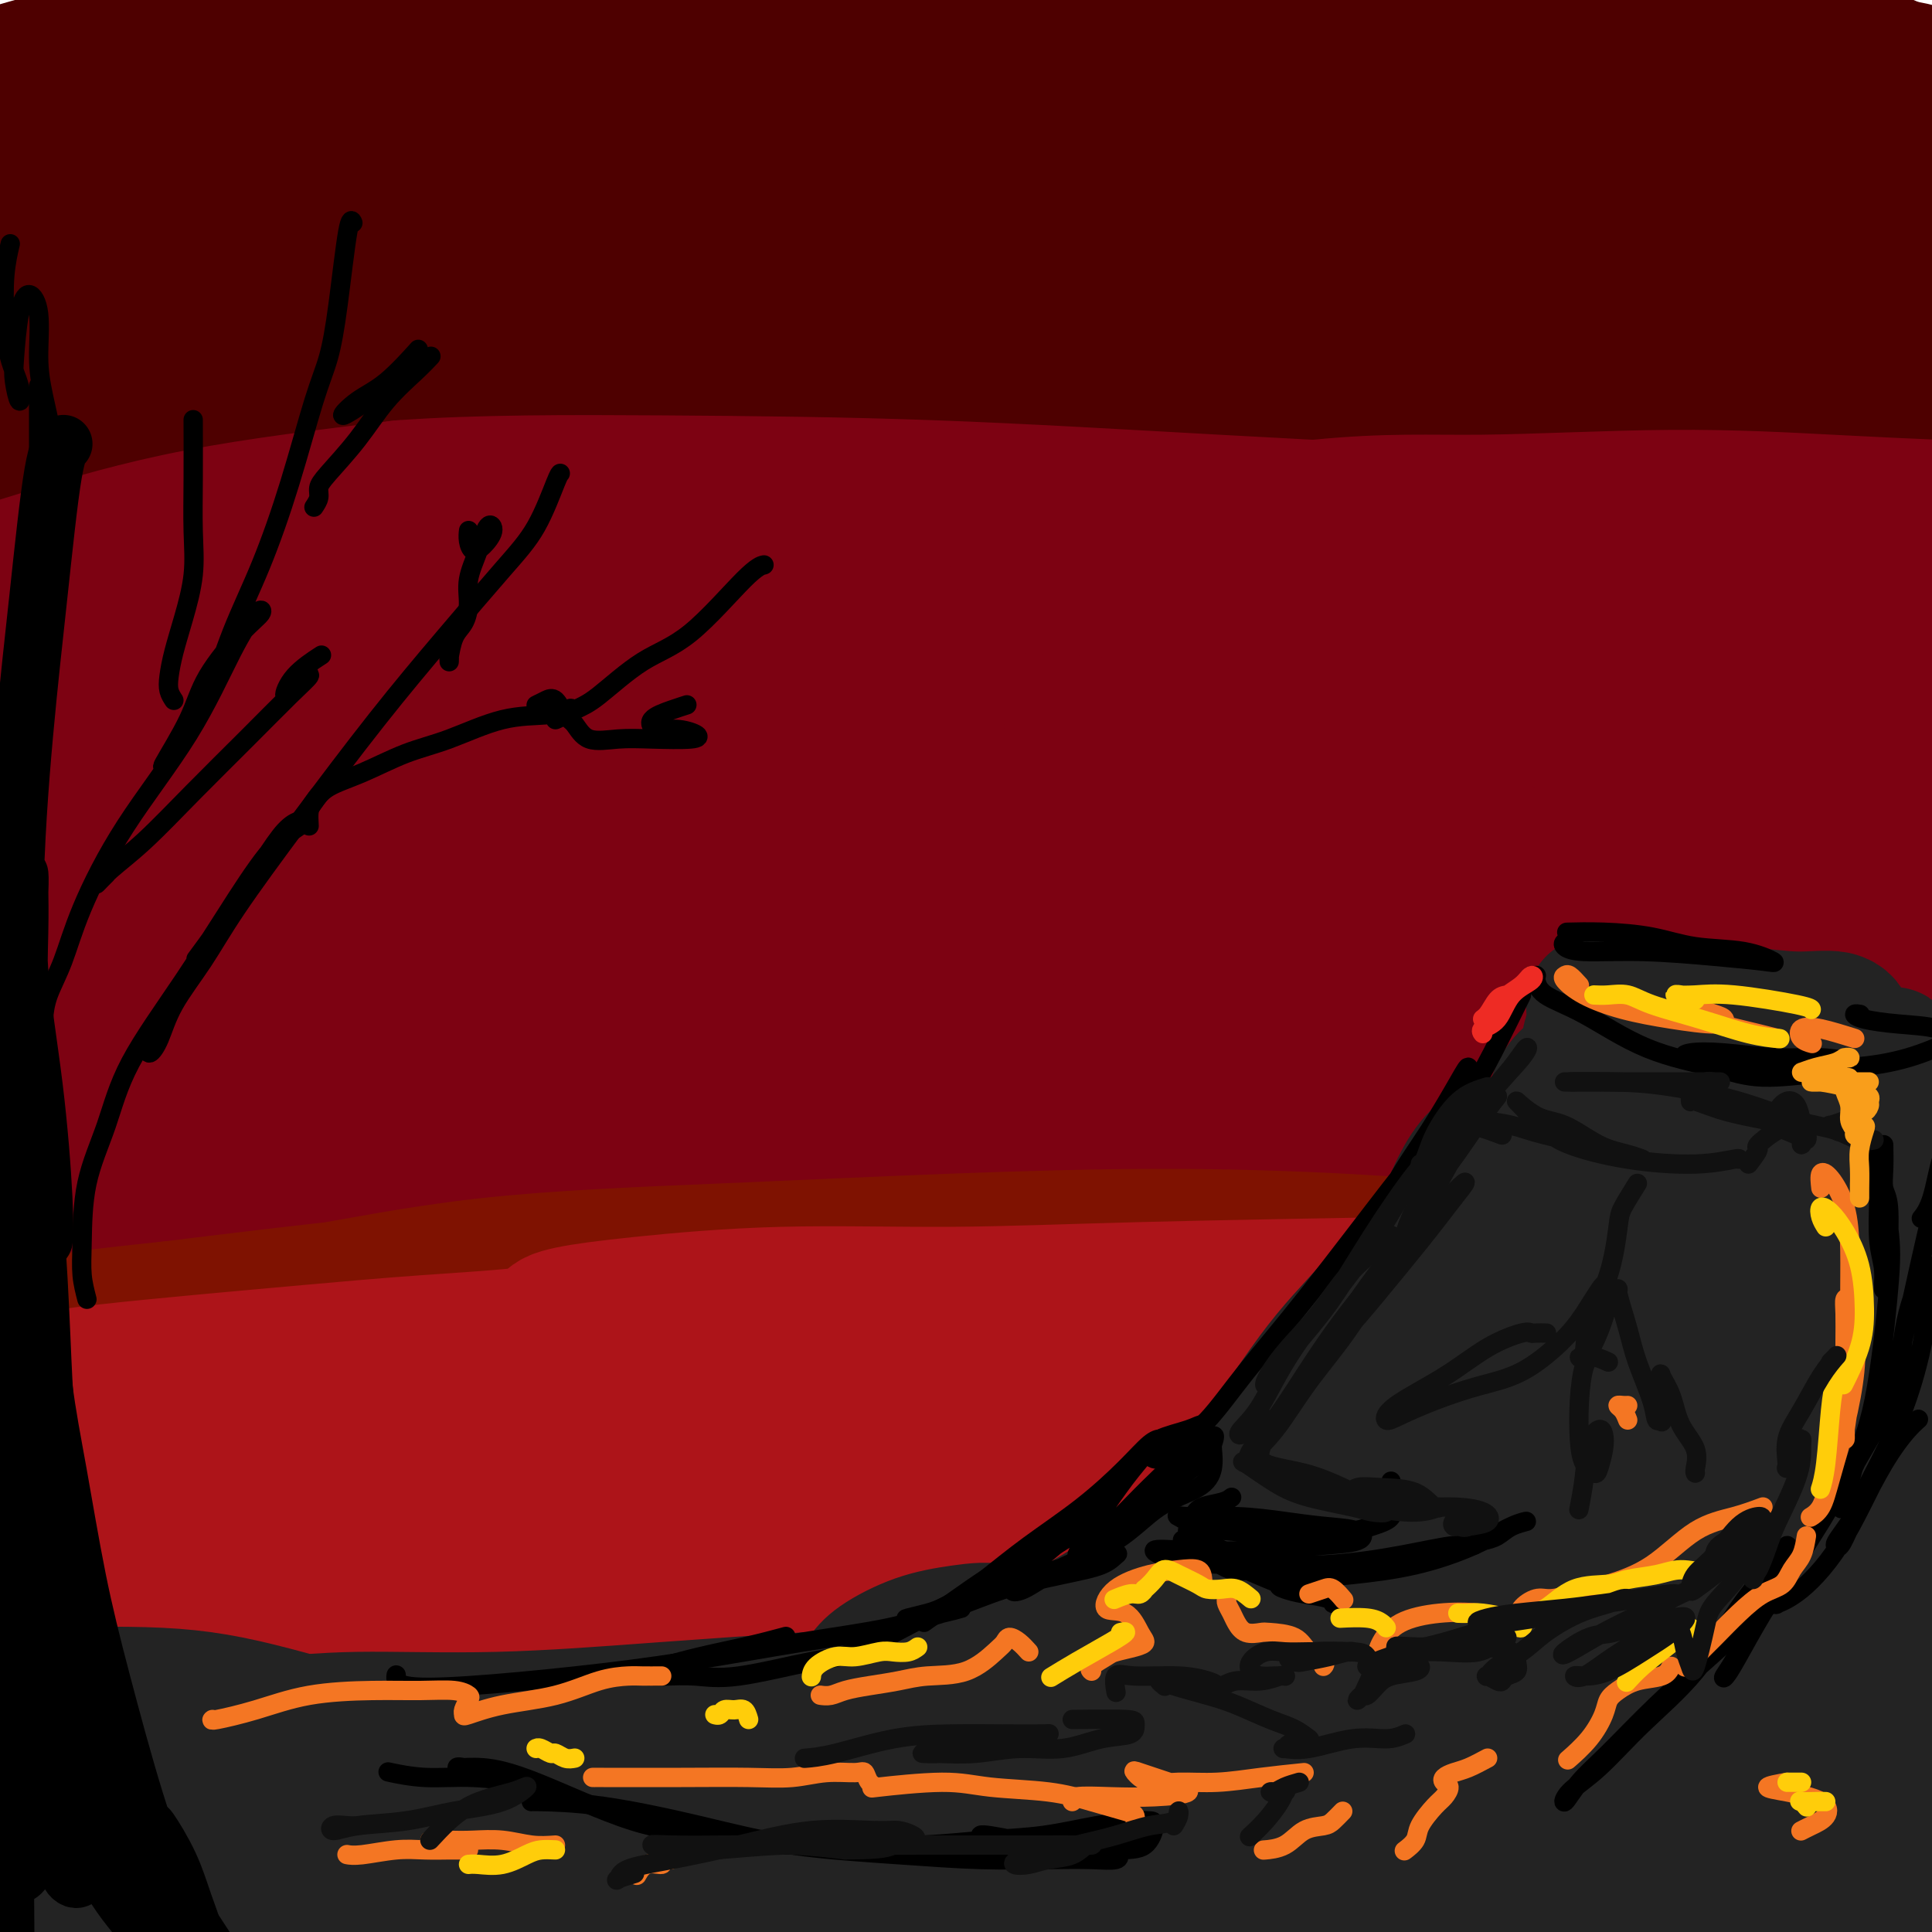 <svg viewBox='0 0 400 400' version='1.1' xmlns='http://www.w3.org/2000/svg' xmlns:xlink='http://www.w3.org/1999/xlink'><g fill='none' stroke='rgb(78,0,0)' stroke-width='28' stroke-linecap='round' stroke-linejoin='round'><path d='M222,96c-11.640,-1.364 -23.280,-2.728 -35,-2c-11.720,0.728 -23.520,3.549 -35,5c-11.480,1.451 -22.641,1.534 -33,2c-10.359,0.466 -19.918,1.317 -29,2c-9.082,0.683 -17.687,1.199 -23,2c-5.313,0.801 -7.332,1.886 -7,2c0.332,0.114 3.016,-0.744 9,-2c5.984,-1.256 15.268,-2.912 28,-6c12.732,-3.088 28.912,-7.610 47,-12c18.088,-4.390 38.085,-8.648 58,-12c19.915,-3.352 39.749,-5.800 57,-8c17.251,-2.200 31.918,-4.154 43,-6c11.082,-1.846 18.579,-3.583 22,-5c3.421,-1.417 2.766,-2.513 -3,-3c-5.766,-0.487 -16.643,-0.365 -31,1c-14.357,1.365 -32.195,3.972 -55,7c-22.805,3.028 -50.576,6.475 -70,9c-19.424,2.525 -30.500,4.127 -51,7c-20.500,2.873 -50.425,7.018 -70,11c-19.575,3.982 -28.800,7.802 -34,10c-5.200,2.198 -6.373,2.773 -4,3c2.373,0.227 8.293,0.104 20,-3c11.707,-3.104 29.201,-9.191 49,-15c19.799,-5.809 41.902,-11.341 67,-17c25.098,-5.659 53.190,-11.444 78,-15c24.810,-3.556 46.339,-4.881 61,-7c14.661,-2.119 22.453,-5.032 30,-7c7.547,-1.968 14.848,-2.991 14,-4c-0.848,-1.009 -9.844,-2.002 -23,-2c-13.156,0.002 -30.473,1.001 -50,3c-19.527,1.999 -41.263,5.000 -63,8'/><path d='M189,42c-21.868,2.694 -45.038,5.429 -67,9c-21.962,3.571 -42.716,7.980 -57,11c-14.284,3.020 -22.097,4.653 -30,6c-7.903,1.347 -15.895,2.409 -18,3c-2.105,0.591 1.678,0.713 9,-1c7.322,-1.713 18.182,-5.259 32,-10c13.818,-4.741 30.593,-10.678 49,-16c18.407,-5.322 38.446,-10.031 57,-14c18.554,-3.969 35.622,-7.200 50,-10c14.378,-2.800 26.066,-5.169 32,-7c5.934,-1.831 6.115,-3.122 5,-4c-1.115,-0.878 -3.526,-1.342 -12,-1c-8.474,0.342 -23.010,1.489 -44,3c-20.990,1.511 -48.433,3.384 -71,6c-22.567,2.616 -40.256,5.975 -58,9c-17.744,3.025 -35.543,5.718 -49,8c-13.457,2.282 -22.574,4.154 -28,5c-5.426,0.846 -7.162,0.666 -7,0c0.162,-0.666 2.224,-1.818 8,-4c5.776,-2.182 15.268,-5.393 27,-10c11.732,-4.607 25.705,-10.609 41,-16c15.295,-5.391 31.912,-10.172 46,-14c14.088,-3.828 25.648,-6.702 33,-9c7.352,-2.298 10.498,-4.019 11,-5c0.502,-0.981 -1.638,-1.223 -8,0c-6.362,1.223 -16.946,3.912 -29,7c-12.054,3.088 -25.578,6.576 -40,10c-14.422,3.424 -29.742,6.784 -43,10c-13.258,3.216 -24.454,6.289 -33,9c-8.546,2.711 -14.442,5.060 -17,6c-2.558,0.940 -1.779,0.470 -1,0'/><path d='M-23,23c-24.313,6.907 -3.595,3.176 12,0c15.595,-3.176 26.067,-5.796 39,-8c12.933,-2.204 28.328,-3.991 47,-6c18.672,-2.009 40.620,-4.240 62,-5c21.380,-0.760 42.191,-0.051 63,0c20.809,0.051 41.614,-0.557 62,0c20.386,0.557 40.351,2.279 57,4c16.649,1.721 29.981,3.442 42,5c12.019,1.558 22.725,2.953 30,5c7.275,2.047 11.121,4.745 13,6c1.879,1.255 1.792,1.067 0,1c-1.792,-0.067 -5.291,-0.014 -11,0c-5.709,0.014 -13.630,-0.010 -23,0c-9.370,0.010 -20.191,0.055 -32,0c-11.809,-0.055 -24.607,-0.210 -37,0c-12.393,0.210 -24.381,0.783 -32,1c-7.619,0.217 -10.869,0.077 -13,0c-2.131,-0.077 -3.145,-0.089 -1,0c2.145,0.089 7.448,0.281 15,0c7.552,-0.281 17.353,-1.034 29,-2c11.647,-0.966 25.140,-2.147 38,-3c12.860,-0.853 25.088,-1.380 35,-2c9.912,-0.620 17.508,-1.333 22,-2c4.492,-0.667 5.880,-1.290 4,-2c-1.880,-0.710 -7.026,-1.509 -12,-2c-4.974,-0.491 -9.775,-0.676 -25,0c-15.225,0.676 -40.875,2.212 -64,4c-23.125,1.788 -43.726,3.828 -65,6c-21.274,2.172 -43.221,4.478 -65,7c-21.779,2.522 -43.389,5.261 -65,8'/><path d='M102,38c-50.996,5.859 -48.987,8.007 -58,11c-9.013,2.993 -29.047,6.830 -42,10c-12.953,3.170 -18.825,5.672 -23,7c-4.175,1.328 -6.652,1.483 -7,2c-0.348,0.517 1.435,1.398 3,2c1.565,0.602 2.912,0.925 10,0c7.088,-0.925 19.916,-3.097 32,-6c12.084,-2.903 23.426,-6.536 36,-10c12.574,-3.464 26.382,-6.760 40,-10c13.618,-3.240 27.045,-6.424 38,-9c10.955,-2.576 19.438,-4.545 24,-6c4.562,-1.455 5.202,-2.396 3,-3c-2.202,-0.604 -7.247,-0.872 -16,0c-8.753,0.872 -21.214,2.885 -31,4c-9.786,1.115 -16.895,1.332 -33,5c-16.105,3.668 -41.205,10.786 -59,17c-17.795,6.214 -28.286,11.523 -37,16c-8.714,4.477 -15.650,8.123 -19,11c-3.350,2.877 -3.112,4.984 0,6c3.112,1.016 9.100,0.940 18,0c8.900,-0.940 20.714,-2.745 37,-6c16.286,-3.255 37.046,-7.959 54,-11c16.954,-3.041 30.103,-4.417 48,-6c17.897,-1.583 40.542,-3.372 58,-5c17.458,-1.628 29.731,-3.094 39,-4c9.269,-0.906 15.536,-1.251 18,-2c2.464,-0.749 1.127,-1.902 -5,-2c-6.127,-0.098 -17.044,0.860 -30,3c-12.956,2.140 -27.950,5.461 -46,9c-18.050,3.539 -39.157,7.297 -57,11c-17.843,3.703 -32.421,7.352 -47,11'/><path d='M50,83c-29.896,6.632 -29.637,7.713 -33,10c-3.363,2.287 -10.350,5.781 -13,8c-2.650,2.219 -0.964,3.163 4,4c4.964,0.837 13.205,1.568 25,1c11.795,-0.568 27.145,-2.433 45,-5c17.855,-2.567 38.215,-5.835 60,-9c21.785,-3.165 44.994,-6.226 67,-8c22.006,-1.774 42.809,-2.261 63,-3c20.191,-0.739 39.770,-1.729 53,-2c13.230,-0.271 20.110,0.179 30,1c9.890,0.821 22.790,2.013 29,3c6.210,0.987 5.729,1.768 4,2c-1.729,0.232 -4.706,-0.085 -11,0c-6.294,0.085 -15.905,0.573 -27,1c-11.095,0.427 -23.674,0.794 -37,1c-13.326,0.206 -27.398,0.250 -43,1c-15.602,0.750 -32.735,2.205 -47,4c-14.265,1.795 -25.663,3.931 -36,6c-10.337,2.069 -19.612,4.070 -25,5c-5.388,0.930 -6.889,0.787 -7,2c-0.111,1.213 1.168,3.782 6,5c4.832,1.218 13.218,1.084 24,0c10.782,-1.084 23.959,-3.119 38,-5c14.041,-1.881 28.946,-3.607 45,-6c16.054,-2.393 33.256,-5.451 49,-8c15.744,-2.549 30.031,-4.589 42,-6c11.969,-1.411 21.619,-2.193 28,-3c6.381,-0.807 9.494,-1.639 12,-3c2.506,-1.361 4.405,-3.251 3,-5c-1.405,-1.749 -6.116,-3.357 -14,-4c-7.884,-0.643 -18.942,-0.322 -30,0'/><path d='M354,70c-11.729,-0.092 -26.050,-0.322 -38,0c-11.950,0.322 -21.527,1.196 -30,2c-8.473,0.804 -15.842,1.538 -20,2c-4.158,0.462 -5.104,0.653 -4,1c1.104,0.347 4.259,0.851 7,1c2.741,0.149 5.068,-0.058 14,-2c8.932,-1.942 24.469,-5.620 38,-8c13.531,-2.380 25.058,-3.463 36,-5c10.942,-1.537 21.301,-3.527 29,-5c7.699,-1.473 12.738,-2.428 15,-3c2.262,-0.572 1.747,-0.762 -1,-1c-2.747,-0.238 -7.724,-0.523 -15,0c-7.276,0.523 -16.850,1.855 -26,3c-9.150,1.145 -17.877,2.105 -27,3c-9.123,0.895 -18.643,1.726 -24,2c-5.357,0.274 -6.551,-0.011 -8,0c-1.449,0.011 -3.152,0.316 -1,-1c2.152,-1.316 8.158,-4.254 15,-7c6.842,-2.746 14.520,-5.299 22,-8c7.480,-2.701 14.763,-5.550 21,-8c6.237,-2.450 11.429,-4.501 14,-6c2.571,-1.499 2.520,-2.447 2,-3c-0.520,-0.553 -1.511,-0.711 -4,0c-2.489,0.711 -6.476,2.292 -13,4c-6.524,1.708 -15.583,3.543 -22,5c-6.417,1.457 -10.190,2.535 -16,3c-5.810,0.465 -13.656,0.315 -17,0c-3.344,-0.315 -2.185,-0.796 1,-2c3.185,-1.204 8.396,-3.132 15,-5c6.604,-1.868 14.601,-3.677 23,-6c8.399,-2.323 17.199,-5.162 26,-8'/><path d='M366,18c13.631,-4.081 15.210,-3.782 18,-4c2.790,-0.218 6.792,-0.953 7,-1c0.208,-0.047 -3.378,0.594 -9,4c-5.622,3.406 -13.278,9.578 -19,13c-5.722,3.422 -9.508,4.094 -11,5c-1.492,0.906 -0.688,2.047 4,3c4.688,0.953 13.262,1.718 18,2c4.738,0.282 5.639,0.081 6,0c0.361,-0.081 0.180,-0.040 0,0'/></g>
<g fill='none' stroke='rgb(125,2,18)' stroke-width='28' stroke-linecap='round' stroke-linejoin='round'><path d='M199,105c-13.137,-1.223 -26.275,-2.446 -33,-3c-6.725,-0.554 -7.038,-0.439 -15,0c-7.962,0.439 -23.572,1.201 -36,3c-12.428,1.799 -21.675,4.635 -31,7c-9.325,2.365 -18.730,4.258 -27,6c-8.270,1.742 -15.406,3.333 -21,5c-5.594,1.667 -9.645,3.408 -12,4c-2.355,0.592 -3.013,0.033 -2,0c1.013,-0.033 3.695,0.460 8,0c4.305,-0.460 10.231,-1.874 19,-3c8.769,-1.126 20.380,-1.964 32,-3c11.620,-1.036 23.249,-2.271 38,-3c14.751,-0.729 32.625,-0.953 49,-1c16.375,-0.047 31.250,0.084 46,0c14.750,-0.084 29.375,-0.382 42,-1c12.625,-0.618 23.251,-1.556 31,-2c7.749,-0.444 12.623,-0.395 15,-1c2.377,-0.605 2.259,-1.864 -2,-3c-4.259,-1.136 -12.658,-2.150 -20,-3c-7.342,-0.850 -13.626,-1.537 -28,-2c-14.374,-0.463 -36.838,-0.701 -57,0c-20.162,0.701 -38.022,2.342 -56,4c-17.978,1.658 -36.074,3.335 -53,5c-16.926,1.665 -32.684,3.318 -46,5c-13.316,1.682 -24.192,3.391 -33,4c-8.808,0.609 -15.549,0.117 -19,0c-3.451,-0.117 -3.613,0.140 -3,0c0.613,-0.140 1.999,-0.677 6,-2c4.001,-1.323 10.616,-3.433 19,-6c8.384,-2.567 18.538,-5.591 31,-8c12.462,-2.409 27.231,-4.205 42,-6'/><path d='M83,101c16.084,-1.177 35.295,-1.120 54,-1c18.705,0.120 36.904,0.305 56,1c19.096,0.695 39.088,1.902 59,3c19.912,1.098 39.745,2.088 54,3c14.255,0.912 22.932,1.748 34,2c11.068,0.252 24.526,-0.078 36,-1c11.474,-0.922 20.964,-2.434 26,-3c5.036,-0.566 5.619,-0.186 5,0c-0.619,0.186 -2.441,0.177 -7,0c-4.559,-0.177 -11.857,-0.522 -21,-1c-9.143,-0.478 -20.131,-1.090 -33,-1c-12.869,0.090 -27.618,0.882 -39,1c-11.382,0.118 -19.397,-0.438 -34,1c-14.603,1.438 -35.794,4.871 -48,7c-12.206,2.129 -15.426,2.954 -20,4c-4.574,1.046 -10.503,2.313 -12,3c-1.497,0.687 1.437,0.793 6,1c4.563,0.207 10.755,0.515 20,0c9.245,-0.515 21.541,-1.852 35,-3c13.459,-1.148 28.080,-2.108 44,-3c15.920,-0.892 33.140,-1.715 48,-2c14.860,-0.285 27.359,-0.032 38,0c10.641,0.032 19.422,-0.156 25,0c5.578,0.156 7.952,0.657 10,1c2.048,0.343 3.769,0.529 2,1c-1.769,0.471 -7.029,1.228 -14,2c-6.971,0.772 -15.652,1.558 -26,2c-10.348,0.442 -22.361,0.541 -36,1c-13.639,0.459 -28.903,1.277 -45,2c-16.097,0.723 -33.028,1.349 -50,3c-16.972,1.651 -33.986,4.325 -51,7'/><path d='M199,131c-13.409,1.467 -21.432,1.634 -37,3c-15.568,1.366 -38.681,3.932 -55,6c-16.319,2.068 -25.846,3.639 -35,5c-9.154,1.361 -17.937,2.511 -25,4c-7.063,1.489 -12.407,3.315 -16,4c-3.593,0.685 -5.434,0.228 -6,0c-0.566,-0.228 0.142,-0.228 3,0c2.858,0.228 7.866,0.686 15,0c7.134,-0.686 16.394,-2.514 28,-4c11.606,-1.486 25.559,-2.631 36,-4c10.441,-1.369 17.369,-2.963 35,-3c17.631,-0.037 45.963,1.482 66,3c20.037,1.518 31.779,3.034 45,4c13.221,0.966 27.922,1.383 41,2c13.078,0.617 24.534,1.435 33,2c8.466,0.565 13.943,0.877 16,1c2.057,0.123 0.696,0.057 -1,0c-1.696,-0.057 -3.727,-0.105 -13,-1c-9.273,-0.895 -25.789,-2.637 -40,-4c-14.211,-1.363 -26.117,-2.346 -43,-4c-16.883,-1.654 -38.742,-3.979 -60,-5c-21.258,-1.021 -41.913,-0.740 -62,-1c-20.087,-0.260 -39.604,-1.062 -58,-1c-18.396,0.062 -35.671,0.988 -50,2c-14.329,1.012 -25.711,2.110 -33,3c-7.289,0.890 -10.485,1.573 -12,2c-1.515,0.427 -1.348,0.598 1,1c2.348,0.402 6.877,1.036 14,1c7.123,-0.036 16.841,-0.740 28,-2c11.159,-1.260 23.760,-3.074 38,-4c14.240,-0.926 30.120,-0.963 46,-1'/><path d='M98,140c27.995,-1.389 41.982,-1.361 60,-2c18.018,-0.639 40.068,-1.945 60,-3c19.932,-1.055 37.748,-1.861 56,-2c18.252,-0.139 36.941,0.387 50,1c13.059,0.613 20.488,1.313 34,2c13.512,0.687 33.106,1.359 44,2c10.894,0.641 13.087,1.249 16,2c2.913,0.751 6.547,1.643 8,2c1.453,0.357 0.727,0.178 0,0'/><path d='M343,162c-2.147,-0.510 -4.294,-1.019 -7,-2c-2.706,-0.981 -5.970,-2.432 -8,-3c-2.030,-0.568 -2.827,-0.253 -3,0c-0.173,0.253 0.278,0.444 2,1c1.722,0.556 4.714,1.477 9,2c4.286,0.523 9.867,0.649 15,1c5.133,0.351 9.820,0.928 14,1c4.180,0.072 7.853,-0.361 12,0c4.147,0.361 8.768,1.516 13,2c4.232,0.484 8.074,0.296 10,0c1.926,-0.296 1.936,-0.700 2,-1c0.064,-0.300 0.182,-0.497 -1,-1c-1.182,-0.503 -3.665,-1.313 -7,-2c-3.335,-0.687 -7.524,-1.253 -12,-2c-4.476,-0.747 -9.239,-1.676 -16,-2c-6.761,-0.324 -15.519,-0.042 -24,0c-8.481,0.042 -16.683,-0.155 -27,0c-10.317,0.155 -22.748,0.664 -31,1c-8.252,0.336 -12.324,0.501 -24,1c-11.676,0.499 -30.954,1.334 -46,3c-15.046,1.666 -25.858,4.165 -39,6c-13.142,1.835 -28.613,3.006 -42,5c-13.387,1.994 -24.691,4.810 -36,7c-11.309,2.190 -22.622,3.753 -33,5c-10.378,1.247 -19.820,2.178 -28,3c-8.180,0.822 -15.097,1.536 -20,2c-4.903,0.464 -7.792,0.677 -10,1c-2.208,0.323 -3.736,0.757 -4,1c-0.264,0.243 0.737,0.296 4,0c3.263,-0.296 8.790,-0.942 16,-2c7.210,-1.058 16.105,-2.529 25,-4'/><path d='M47,185c11.457,-1.430 17.599,-2.006 29,-3c11.401,-0.994 28.059,-2.408 41,-3c12.941,-0.592 22.164,-0.364 35,0c12.836,0.364 29.285,0.864 44,1c14.715,0.136 27.697,-0.091 43,0c15.303,0.091 32.929,0.501 44,0c11.071,-0.501 15.587,-1.912 19,-3c3.413,-1.088 5.722,-1.853 6,-3c0.278,-1.147 -1.474,-2.677 -6,-4c-4.526,-1.323 -11.826,-2.439 -21,-4c-9.174,-1.561 -20.222,-3.568 -33,-5c-12.778,-1.432 -27.287,-2.288 -44,-3c-16.713,-0.712 -35.630,-1.279 -49,-2c-13.370,-0.721 -21.191,-1.595 -38,-1c-16.809,0.595 -42.605,2.660 -60,5c-17.395,2.340 -26.390,4.954 -35,7c-8.610,2.046 -16.835,3.523 -21,4c-4.165,0.477 -4.270,-0.047 -4,0c0.270,0.047 0.915,0.665 4,0c3.085,-0.665 8.612,-2.613 16,-5c7.388,-2.387 16.639,-5.212 27,-8c10.361,-2.788 21.833,-5.540 32,-7c10.167,-1.460 19.029,-1.627 31,-2c11.971,-0.373 27.050,-0.951 45,-1c17.950,-0.049 38.773,0.430 54,1c15.227,0.570 24.860,1.232 33,2c8.140,0.768 14.786,1.642 18,2c3.214,0.358 2.995,0.199 2,0c-0.995,-0.199 -2.768,-0.438 -8,-1c-5.232,-0.562 -13.923,-1.446 -24,-2c-10.077,-0.554 -21.538,-0.777 -33,-1'/><path d='M194,149c-17.162,-0.764 -28.566,-0.673 -44,0c-15.434,0.673 -34.899,1.926 -52,3c-17.101,1.074 -31.840,1.967 -46,4c-14.160,2.033 -27.742,5.207 -39,8c-11.258,2.793 -20.193,5.207 -26,8c-5.807,2.793 -8.488,5.965 -10,8c-1.512,2.035 -1.855,2.932 0,4c1.855,1.068 5.909,2.306 13,3c7.091,0.694 17.218,0.845 25,1c7.782,0.155 13.218,0.316 27,0c13.782,-0.316 35.909,-1.108 55,-2c19.091,-0.892 35.144,-1.884 52,-3c16.856,-1.116 34.514,-2.355 52,-3c17.486,-0.645 34.801,-0.696 50,0c15.199,0.696 28.284,2.138 40,3c11.716,0.862 22.063,1.144 29,2c6.937,0.856 10.464,2.285 12,3c1.536,0.715 1.082,0.716 0,1c-1.082,0.284 -2.792,0.850 -12,1c-9.208,0.150 -25.912,-0.117 -40,0c-14.088,0.117 -25.559,0.619 -41,1c-15.441,0.381 -34.853,0.643 -55,2c-20.147,1.357 -41.028,3.810 -60,6c-18.972,2.190 -36.036,4.116 -53,7c-16.964,2.884 -33.828,6.726 -48,10c-14.172,3.274 -25.652,5.980 -34,8c-8.348,2.020 -13.566,3.353 -16,4c-2.434,0.647 -2.085,0.606 0,1c2.085,0.394 5.908,1.221 12,1c6.092,-0.221 14.455,-1.492 25,-3c10.545,-1.508 23.273,-3.254 36,-5'/><path d='M46,222c16.480,-2.233 27.180,-3.815 42,-5c14.820,-1.185 33.760,-1.974 51,-3c17.240,-1.026 32.779,-2.290 48,-3c15.221,-0.710 30.125,-0.867 44,-1c13.875,-0.133 26.721,-0.242 36,0c9.279,0.242 14.992,0.835 21,1c6.008,0.165 12.313,-0.097 14,0c1.687,0.097 -1.244,0.553 -6,0c-4.756,-0.553 -11.337,-2.114 -20,-3c-8.663,-0.886 -19.407,-1.098 -31,-2c-11.593,-0.902 -24.036,-2.493 -39,-4c-14.964,-1.507 -32.450,-2.928 -51,-3c-18.550,-0.072 -38.162,1.206 -52,2c-13.838,0.794 -21.900,1.102 -38,5c-16.100,3.898 -40.238,11.384 -56,17c-15.762,5.616 -23.150,9.361 -28,12c-4.850,2.639 -7.163,4.170 -7,5c0.163,0.830 2.802,0.958 8,1c5.198,0.042 12.953,-0.002 22,-1c9.047,-0.998 19.384,-2.951 32,-5c12.616,-2.049 27.510,-4.193 43,-6c15.490,-1.807 31.578,-3.277 49,-4c17.422,-0.723 36.180,-0.701 54,-1c17.820,-0.299 34.704,-0.920 50,0c15.296,0.920 29.006,3.380 40,6c10.994,2.620 19.271,5.400 25,7c5.729,1.600 8.908,2.020 9,2c0.092,-0.020 -2.903,-0.480 -8,-1c-5.097,-0.520 -12.295,-1.102 -22,-2c-9.705,-0.898 -21.916,-2.114 -35,-3c-13.084,-0.886 -27.042,-1.443 -41,-2'/><path d='M200,231c-27.023,-1.408 -41.582,-0.929 -54,-1c-12.418,-0.071 -22.695,-0.693 -40,1c-17.305,1.693 -41.637,5.701 -59,9c-17.363,3.299 -27.756,5.888 -37,9c-9.244,3.112 -17.337,6.746 -22,9c-4.663,2.254 -5.896,3.128 -5,4c0.896,0.872 3.920,1.743 10,2c6.080,0.257 15.217,-0.099 26,-1c10.783,-0.901 23.213,-2.346 38,-4c14.787,-1.654 31.930,-3.517 45,-5c13.070,-1.483 22.067,-2.587 37,-5c14.933,-2.413 35.802,-6.135 48,-9c12.198,-2.865 15.726,-4.871 18,-7c2.274,-2.129 3.293,-4.379 1,-6c-2.293,-1.621 -7.897,-2.611 -16,-4c-8.103,-1.389 -18.706,-3.175 -31,-4c-12.294,-0.825 -26.279,-0.687 -41,-1c-14.721,-0.313 -30.177,-1.078 -45,-2c-14.823,-0.922 -29.012,-2.003 -41,-3c-11.988,-0.997 -21.775,-1.911 -30,-3c-8.225,-1.089 -14.887,-2.351 -19,-4c-4.113,-1.649 -5.677,-3.683 -6,-6c-0.323,-2.317 0.596,-4.917 3,-7c2.404,-2.083 6.294,-3.648 11,-5c4.706,-1.352 10.229,-2.491 17,-3c6.771,-0.509 14.791,-0.390 23,0c8.209,0.390 16.609,1.049 25,2c8.391,0.951 16.775,2.193 28,5c11.225,2.807 25.291,7.179 35,10c9.709,2.821 15.060,4.092 28,6c12.940,1.908 33.470,4.454 54,7'/><path d='M201,215c33.997,5.433 33.989,4.016 43,4c9.011,-0.016 27.042,1.368 42,2c14.958,0.632 26.842,0.513 38,0c11.158,-0.513 21.589,-1.419 31,-2c9.411,-0.581 17.801,-0.837 23,-1c5.199,-0.163 7.206,-0.235 9,0c1.794,0.235 3.376,0.776 3,1c-0.376,0.224 -2.710,0.133 -7,0c-4.290,-0.133 -10.537,-0.306 -18,0c-7.463,0.306 -16.142,1.091 -25,2c-8.858,0.909 -17.894,1.943 -27,3c-9.106,1.057 -18.283,2.136 -25,3c-6.717,0.864 -10.976,1.514 -13,2c-2.024,0.486 -1.815,0.809 -1,1c0.815,0.191 2.234,0.250 4,0c1.766,-0.250 3.877,-0.809 10,-2c6.123,-1.191 16.257,-3.012 26,-4c9.743,-0.988 19.094,-1.141 28,-2c8.906,-0.859 17.367,-2.425 24,-4c6.633,-1.575 11.438,-3.161 15,-5c3.562,-1.839 5.879,-3.931 7,-5c1.121,-1.069 1.044,-1.113 -1,-2c-2.044,-0.887 -6.057,-2.615 -12,-4c-5.943,-1.385 -13.816,-2.426 -22,-3c-8.184,-0.574 -16.679,-0.679 -25,-1c-8.321,-0.321 -16.470,-0.856 -22,-1c-5.530,-0.144 -8.443,0.102 -10,0c-1.557,-0.102 -1.757,-0.553 -1,-1c0.757,-0.447 2.473,-0.890 7,-2c4.527,-1.110 11.865,-2.889 21,-5c9.135,-2.111 20.068,-4.556 31,-7'/><path d='M354,182c14.580,-3.481 22.031,-4.685 28,-6c5.969,-1.315 10.457,-2.742 12,-3c1.543,-0.258 0.140,0.651 -3,1c-3.140,0.349 -8.018,0.136 -14,1c-5.982,0.864 -13.069,2.806 -21,4c-7.931,1.194 -16.708,1.641 -25,2c-8.292,0.359 -16.100,0.629 -22,1c-5.900,0.371 -9.893,0.842 -12,1c-2.107,0.158 -2.329,0.004 -2,0c0.329,-0.004 1.208,0.142 5,0c3.792,-0.142 10.496,-0.573 16,-1c5.504,-0.427 9.809,-0.850 20,-2c10.191,-1.150 26.267,-3.027 37,-3c10.733,0.027 16.121,1.959 20,4c3.879,2.041 6.248,4.190 6,6c-0.248,1.810 -3.115,3.279 -7,6c-3.885,2.721 -8.790,6.693 -15,10c-6.210,3.307 -13.724,5.948 -22,9c-8.276,3.052 -17.313,6.516 -27,10c-9.687,3.484 -20.024,6.990 -29,10c-8.976,3.010 -16.592,5.526 -23,7c-6.408,1.474 -11.610,1.906 -14,2c-2.390,0.094 -1.970,-0.149 -1,0c0.970,0.149 2.489,0.690 7,0c4.511,-0.690 12.015,-2.612 20,-4c7.985,-1.388 16.450,-2.243 27,-3c10.550,-0.757 23.186,-1.415 34,-2c10.814,-0.585 19.806,-1.095 27,-1c7.194,0.095 12.591,0.795 16,2c3.409,1.205 4.831,2.916 5,4c0.169,1.084 -0.916,1.542 -2,2'/><path d='M395,239c-2.036,0.725 -6.125,1.536 -11,2c-4.875,0.464 -10.534,0.580 -17,1c-6.466,0.420 -13.738,1.145 -23,2c-9.262,0.855 -20.515,1.840 -31,3c-10.485,1.160 -20.203,2.495 -28,3c-7.797,0.505 -13.672,0.180 -19,0c-5.328,-0.180 -10.107,-0.216 -13,0c-2.893,0.216 -3.899,0.684 -5,1c-1.101,0.316 -2.298,0.478 -2,1c0.298,0.522 2.092,1.402 6,2c3.908,0.598 9.932,0.913 17,1c7.068,0.087 15.181,-0.053 24,0c8.819,0.053 18.344,0.301 27,0c8.656,-0.301 16.444,-1.149 22,-2c5.556,-0.851 8.881,-1.703 11,-2c2.119,-0.297 3.031,-0.038 1,0c-2.031,0.038 -7.005,-0.145 -13,0c-5.995,0.145 -13.009,0.619 -21,1c-7.991,0.381 -16.958,0.669 -28,1c-11.042,0.331 -24.160,0.703 -37,1c-12.840,0.297 -25.402,0.517 -38,1c-12.598,0.483 -25.233,1.228 -38,2c-12.767,0.772 -25.667,1.572 -38,2c-12.333,0.428 -24.098,0.485 -35,1c-10.902,0.515 -20.939,1.487 -30,2c-9.061,0.513 -17.146,0.569 -24,1c-6.854,0.431 -12.476,1.239 -17,2c-4.524,0.761 -7.949,1.474 -10,2c-2.051,0.526 -2.729,0.865 -2,1c0.729,0.135 2.864,0.068 5,0'/><path d='M28,268c2.803,0.408 8.311,0.929 16,0c7.689,-0.929 17.560,-3.309 27,-5c9.440,-1.691 18.451,-2.695 31,-4c12.549,-1.305 28.638,-2.912 44,-4c15.362,-1.088 29.999,-1.658 44,-2c14.001,-0.342 27.367,-0.457 41,0c13.633,0.457 27.534,1.486 40,2c12.466,0.514 23.496,0.513 33,1c9.504,0.487 17.480,1.462 24,2c6.520,0.538 11.583,0.638 14,1c2.417,0.362 2.189,0.985 2,1c-0.189,0.015 -0.341,-0.578 -4,-1c-3.659,-0.422 -10.827,-0.675 -16,-1c-5.173,-0.325 -8.350,-0.723 -18,-1c-9.650,-0.277 -25.773,-0.431 -41,0c-15.227,0.431 -29.557,1.449 -45,2c-15.443,0.551 -31.998,0.637 -47,1c-15.002,0.363 -28.452,1.004 -42,2c-13.548,0.996 -27.193,2.347 -40,4c-12.807,1.653 -24.775,3.607 -35,5c-10.225,1.393 -18.707,2.226 -26,3c-7.293,0.774 -13.396,1.489 -17,2c-3.604,0.511 -4.708,0.817 -4,0c0.708,-0.817 3.229,-2.759 6,-4c2.771,-1.241 5.792,-1.783 7,-2c1.208,-0.217 0.604,-0.108 0,0'/></g>
<g fill='none' stroke='rgb(127,18,1)' stroke-width='28' stroke-linecap='round' stroke-linejoin='round'><path d='M265,264c-9.833,-1.673 -19.666,-3.347 -29,-4c-9.334,-0.653 -18.167,-0.286 -28,0c-9.833,0.286 -20.664,0.491 -31,1c-10.336,0.509 -20.176,1.323 -32,2c-11.824,0.677 -25.633,1.217 -35,2c-9.367,0.783 -14.294,1.808 -25,3c-10.706,1.192 -27.192,2.551 -39,4c-11.808,1.449 -18.938,2.986 -26,4c-7.062,1.014 -14.056,1.503 -18,2c-3.944,0.497 -4.836,1.003 -5,1c-0.164,-0.003 0.402,-0.515 3,-1c2.598,-0.485 7.230,-0.945 13,-2c5.770,-1.055 12.679,-2.706 21,-4c8.321,-1.294 18.054,-2.232 29,-4c10.946,-1.768 23.106,-4.366 38,-6c14.894,-1.634 32.521,-2.302 49,-3c16.479,-0.698 31.810,-1.424 47,-2c15.190,-0.576 30.239,-1.002 44,-1c13.761,0.002 26.235,0.431 37,1c10.765,0.569 19.822,1.276 27,2c7.178,0.724 12.479,1.463 16,2c3.521,0.537 5.263,0.872 6,1c0.737,0.128 0.469,0.048 -4,0c-4.469,-0.048 -13.139,-0.065 -23,0c-9.861,0.065 -20.912,0.211 -32,0c-11.088,-0.211 -22.211,-0.777 -37,-1c-14.789,-0.223 -33.242,-0.101 -51,0c-17.758,0.101 -34.819,0.181 -52,1c-17.181,0.819 -34.480,2.377 -50,4c-15.520,1.623 -29.260,3.312 -43,5'/><path d='M35,271c-18.864,1.961 -19.525,2.365 -24,3c-4.475,0.635 -12.764,1.502 -16,2c-3.236,0.498 -1.421,0.628 2,1c3.421,0.372 8.446,0.988 16,1c7.554,0.012 17.635,-0.578 28,-1c10.365,-0.422 21.014,-0.674 34,-1c12.986,-0.326 28.309,-0.725 44,-1c15.691,-0.275 31.749,-0.424 48,-1c16.251,-0.576 32.696,-1.577 50,-2c17.304,-0.423 35.467,-0.267 48,0c12.533,0.267 19.436,0.646 32,1c12.564,0.354 30.790,0.683 43,1c12.210,0.317 18.404,0.621 24,1c5.596,0.379 10.593,0.834 13,1c2.407,0.166 2.225,0.045 2,0c-0.225,-0.045 -0.493,-0.012 -3,0c-2.507,0.012 -7.254,0.002 -13,0c-5.746,-0.002 -12.490,0.002 -20,0c-7.510,-0.002 -15.786,-0.011 -24,0c-8.214,0.011 -16.366,0.041 -26,0c-9.634,-0.041 -20.749,-0.155 -30,0c-9.251,0.155 -16.638,0.578 -23,1c-6.362,0.422 -11.700,0.842 -15,1c-3.300,0.158 -4.561,0.054 -5,0c-0.439,-0.054 -0.057,-0.059 2,0c2.057,0.059 5.790,0.181 12,0c6.210,-0.181 14.896,-0.664 21,-1c6.104,-0.336 9.626,-0.523 20,-1c10.374,-0.477 27.601,-1.244 40,-2c12.399,-0.756 19.971,-1.502 27,-2c7.029,-0.498 13.514,-0.749 20,-1'/><path d='M362,271c24.585,-1.722 15.048,-2.527 13,-3c-2.048,-0.473 3.392,-0.614 5,-1c1.608,-0.386 -0.618,-1.016 -3,-2c-2.382,-0.984 -4.922,-2.320 -9,-3c-4.078,-0.680 -9.696,-0.704 -16,-1c-6.304,-0.296 -13.296,-0.866 -20,-1c-6.704,-0.134 -13.119,0.166 -18,0c-4.881,-0.166 -8.226,-0.797 -8,-1c0.226,-0.203 4.023,0.023 9,0c4.977,-0.023 11.135,-0.293 18,-1c6.865,-0.707 14.437,-1.851 22,-3c7.563,-1.149 15.117,-2.305 20,-3c4.883,-0.695 7.096,-0.930 8,-1c0.904,-0.070 0.500,0.025 -1,0c-1.500,-0.025 -4.096,-0.171 -8,0c-3.904,0.171 -9.115,0.658 -15,1c-5.885,0.342 -12.444,0.540 -19,1c-6.556,0.460 -13.111,1.181 -16,1c-2.889,-0.181 -2.114,-1.264 -1,-2c1.114,-0.736 2.567,-1.125 6,-2c3.433,-0.875 8.847,-2.236 14,-3c5.153,-0.764 10.044,-0.933 12,-1c1.956,-0.067 0.978,-0.034 0,0'/></g>
<g fill='none' stroke='rgb(173,20,25)' stroke-width='28' stroke-linecap='round' stroke-linejoin='round'><path d='M161,273c-9.491,-0.292 -18.983,-0.584 -27,0c-8.017,0.584 -14.560,2.043 -22,3c-7.440,0.957 -15.776,1.411 -24,2c-8.224,0.589 -16.337,1.313 -24,2c-7.663,0.687 -14.877,1.336 -22,2c-7.123,0.664 -14.154,1.344 -20,2c-5.846,0.656 -10.507,1.287 -13,2c-2.493,0.713 -2.819,1.508 -3,2c-0.181,0.492 -0.217,0.680 2,1c2.217,0.320 6.688,0.771 12,1c5.312,0.229 11.465,0.237 19,0c7.535,-0.237 16.451,-0.719 26,-1c9.549,-0.281 19.731,-0.363 32,-1c12.269,-0.637 26.627,-1.831 40,-3c13.373,-1.169 25.762,-2.314 38,-3c12.238,-0.686 24.324,-0.914 33,-1c8.676,-0.086 13.942,-0.031 18,0c4.058,0.031 6.909,0.039 7,0c0.091,-0.039 -2.578,-0.125 -7,0c-4.422,0.125 -10.597,0.462 -19,1c-8.403,0.538 -19.033,1.279 -31,2c-11.967,0.721 -25.272,1.423 -40,2c-14.728,0.577 -30.880,1.030 -46,2c-15.120,0.970 -29.208,2.459 -43,4c-13.792,1.541 -27.288,3.134 -38,6c-10.712,2.866 -18.638,7.003 -23,9c-4.362,1.997 -5.158,1.853 -4,2c1.158,0.147 4.269,0.586 10,1c5.731,0.414 14.081,0.804 24,0c9.919,-0.804 21.405,-2.801 35,-5c13.595,-2.199 29.297,-4.599 45,-7'/><path d='M96,298c21.409,-2.769 34.932,-3.692 51,-4c16.068,-0.308 34.680,-0.001 52,0c17.320,0.001 33.347,-0.302 50,0c16.653,0.302 33.930,1.211 46,2c12.070,0.789 18.932,1.459 30,2c11.068,0.541 26.343,0.952 35,1c8.657,0.048 10.697,-0.268 12,0c1.303,0.268 1.871,1.118 0,1c-1.871,-0.118 -6.180,-1.206 -12,-2c-5.820,-0.794 -13.150,-1.296 -22,-2c-8.850,-0.704 -19.220,-1.612 -30,-2c-10.780,-0.388 -21.971,-0.256 -36,-1c-14.029,-0.744 -30.897,-2.365 -43,-3c-12.103,-0.635 -19.442,-0.286 -33,-1c-13.558,-0.714 -33.337,-2.492 -47,-4c-13.663,-1.508 -21.211,-2.748 -28,-4c-6.789,-1.252 -12.819,-2.517 -16,-3c-3.181,-0.483 -3.512,-0.184 -3,0c0.512,0.184 1.866,0.252 6,0c4.134,-0.252 11.047,-0.824 20,-2c8.953,-1.176 19.947,-2.956 31,-4c11.053,-1.044 22.167,-1.351 35,-2c12.833,-0.649 27.387,-1.638 41,-2c13.613,-0.362 26.286,-0.096 38,0c11.714,0.096 22.468,0.023 32,0c9.532,-0.023 17.840,0.004 25,0c7.160,-0.004 13.170,-0.040 17,0c3.830,0.040 5.480,0.155 6,0c0.520,-0.155 -0.091,-0.580 -3,-1c-2.909,-0.420 -8.117,-0.834 -15,-1c-6.883,-0.166 -15.442,-0.083 -24,0'/><path d='M311,266c-9.426,-0.352 -11.992,-0.232 -24,0c-12.008,0.232 -33.457,0.576 -50,1c-16.543,0.424 -28.180,0.928 -40,1c-11.820,0.072 -23.823,-0.288 -35,0c-11.177,0.288 -21.527,1.225 -29,2c-7.473,0.775 -12.067,1.389 -15,2c-2.933,0.611 -4.204,1.218 -4,2c0.204,0.782 1.882,1.737 7,2c5.118,0.263 13.674,-0.167 20,0c6.326,0.167 10.420,0.929 21,1c10.580,0.071 27.645,-0.550 43,0c15.355,0.550 29.000,2.272 43,4c14.000,1.728 28.354,3.462 43,5c14.646,1.538 29.584,2.881 42,4c12.416,1.119 22.309,2.015 30,3c7.691,0.985 13.179,2.060 16,3c2.821,0.940 2.973,1.746 3,2c0.027,0.254 -0.072,-0.042 -5,0c-4.928,0.042 -14.685,0.423 -25,1c-10.315,0.577 -21.188,1.350 -33,2c-11.812,0.650 -24.564,1.177 -39,2c-14.436,0.823 -30.557,1.940 -46,3c-15.443,1.060 -30.209,2.062 -43,3c-12.791,0.938 -23.607,1.813 -33,3c-9.393,1.187 -17.363,2.687 -23,4c-5.637,1.313 -8.940,2.441 -10,3c-1.060,0.559 0.122,0.550 1,1c0.878,0.450 1.452,1.358 8,2c6.548,0.642 19.071,1.019 30,1c10.929,-0.019 20.266,-0.434 32,-1c11.734,-0.566 25.867,-1.283 40,-2'/><path d='M236,320c18.645,-0.452 29.258,-0.081 40,0c10.742,0.081 21.615,-0.127 30,0c8.385,0.127 14.284,0.590 18,1c3.716,0.410 5.248,0.766 6,1c0.752,0.234 0.723,0.345 -4,0c-4.723,-0.345 -14.141,-1.147 -24,-1c-9.859,0.147 -20.159,1.244 -32,2c-11.841,0.756 -25.222,1.173 -41,2c-15.778,0.827 -33.953,2.066 -52,3c-18.047,0.934 -35.965,1.563 -53,3c-17.035,1.437 -33.188,3.682 -49,6c-15.812,2.318 -31.285,4.709 -44,7c-12.715,2.291 -22.673,4.484 -29,6c-6.327,1.516 -9.022,2.356 -11,3c-1.978,0.644 -3.240,1.091 -1,1c2.240,-0.091 7.983,-0.721 15,-2c7.017,-1.279 15.307,-3.207 25,-5c9.693,-1.793 20.787,-3.452 32,-5c11.213,-1.548 22.544,-2.986 36,-4c13.456,-1.014 29.037,-1.605 44,-2c14.963,-0.395 29.309,-0.593 40,-1c10.691,-0.407 17.726,-1.024 26,-2c8.274,-0.976 17.788,-2.310 24,-3c6.212,-0.690 9.122,-0.735 8,-1c-1.122,-0.265 -6.276,-0.751 -14,-1c-7.724,-0.249 -18.017,-0.262 -30,0c-11.983,0.262 -25.656,0.800 -41,1c-15.344,0.200 -32.360,0.064 -49,0c-16.640,-0.064 -32.903,-0.056 -48,0c-15.097,0.056 -29.028,0.159 -39,1c-9.972,0.841 -15.986,2.421 -22,4'/><path d='M-3,334c-11.015,0.850 -8.053,0.474 -6,1c2.053,0.526 3.195,1.953 8,2c4.805,0.047 13.272,-1.284 23,-3c9.728,-1.716 20.718,-3.815 34,-7c13.282,-3.185 28.857,-7.455 44,-11c15.143,-3.545 29.856,-6.364 42,-9c12.144,-2.636 21.720,-5.087 29,-7c7.280,-1.913 12.266,-3.288 15,-4c2.734,-0.712 3.217,-0.762 0,-1c-3.217,-0.238 -10.133,-0.664 -16,-1c-5.867,-0.336 -10.684,-0.581 -22,0c-11.316,0.581 -29.133,1.987 -46,5c-16.867,3.013 -32.786,7.632 -48,12c-15.214,4.368 -29.723,8.485 -42,12c-12.277,3.515 -22.322,6.428 -29,9c-6.678,2.572 -9.989,4.802 -11,6c-1.011,1.198 0.276,1.364 2,2c1.724,0.636 3.884,1.744 12,2c8.116,0.256 22.189,-0.338 35,-2c12.811,-1.662 24.360,-4.391 38,-7c13.640,-2.609 29.371,-5.097 43,-7c13.629,-1.903 25.156,-3.220 35,-4c9.844,-0.780 18.006,-1.021 23,-1c4.994,0.021 6.820,0.306 7,1c0.180,0.694 -1.285,1.798 -6,3c-4.715,1.202 -12.681,2.500 -22,5c-9.319,2.500 -19.992,6.200 -33,10c-13.008,3.800 -28.353,7.699 -40,11c-11.647,3.301 -19.597,6.004 -31,10c-11.403,3.996 -26.258,9.285 -35,13c-8.742,3.715 -11.371,5.858 -14,8'/><path d='M-14,382c-7.784,3.548 -2.744,1.919 2,2c4.744,0.081 9.191,1.872 16,2c6.809,0.128 15.981,-1.407 28,-4c12.019,-2.593 26.884,-6.243 38,-9c11.116,-2.757 18.481,-4.621 31,-7c12.519,-2.379 30.192,-5.274 41,-7c10.808,-1.726 14.751,-2.283 14,-2c-0.751,0.283 -6.196,1.408 -14,3c-7.804,1.592 -17.965,3.653 -29,6c-11.035,2.347 -22.943,4.982 -36,8c-13.057,3.018 -27.264,6.420 -40,10c-12.736,3.580 -24.001,7.337 -33,11c-8.999,3.663 -15.733,7.230 -20,10c-4.267,2.770 -6.066,4.741 -6,6c0.066,1.259 1.996,1.805 7,2c5.004,0.195 13.082,0.040 23,-2c9.918,-2.040 21.675,-5.964 35,-10c13.325,-4.036 28.217,-8.186 43,-12c14.783,-3.814 29.456,-7.294 42,-10c12.544,-2.706 22.958,-4.638 32,-6c9.042,-1.362 16.710,-2.153 21,-2c4.290,0.153 5.201,1.252 5,2c-0.201,0.748 -1.513,1.146 -4,2c-2.487,0.854 -6.150,2.163 -14,5c-7.850,2.837 -19.888,7.203 -31,11c-11.112,3.797 -21.298,7.026 -31,10c-9.702,2.974 -18.920,5.694 -26,8c-7.080,2.306 -12.022,4.198 -15,5c-2.978,0.802 -3.994,0.515 -2,0c1.994,-0.515 6.997,-1.257 12,-2'/><path d='M75,412c4.674,-1.450 11.360,-4.075 20,-7c8.640,-2.925 19.233,-6.152 36,-11c16.767,-4.848 39.707,-11.319 57,-15c17.293,-3.681 28.939,-4.571 41,-6c12.061,-1.429 24.539,-3.395 35,-4c10.461,-0.605 18.907,0.153 26,1c7.093,0.847 12.832,1.784 16,3c3.168,1.216 3.763,2.712 2,4c-1.763,1.288 -5.884,2.370 -9,3c-3.116,0.630 -5.225,0.809 -15,2c-9.775,1.191 -27.215,3.394 -38,5c-10.785,1.606 -14.914,2.616 -27,4c-12.086,1.384 -32.128,3.141 -45,4c-12.872,0.859 -18.575,0.820 -23,0c-4.425,-0.820 -7.571,-2.420 -9,-3c-1.429,-0.580 -1.141,-0.140 2,-1c3.141,-0.860 9.133,-3.021 18,-5c8.867,-1.979 20.608,-3.776 30,-5c9.392,-1.224 16.436,-1.876 28,-4c11.564,-2.124 27.649,-5.722 42,-8c14.351,-2.278 26.966,-3.236 40,-4c13.034,-0.764 26.485,-1.333 35,-2c8.515,-0.667 12.093,-1.434 14,-2c1.907,-0.566 2.142,-0.933 0,-1c-2.142,-0.067 -6.660,0.166 -13,0c-6.340,-0.166 -14.501,-0.731 -25,-1c-10.499,-0.269 -23.335,-0.240 -37,0c-13.665,0.240 -28.158,0.693 -43,1c-14.842,0.307 -30.035,0.467 -42,1c-11.965,0.533 -20.704,1.438 -30,2c-9.296,0.562 -19.148,0.781 -29,1'/><path d='M132,364c-23.643,0.739 -10.750,0.086 -6,0c4.750,-0.086 1.357,0.394 4,0c2.643,-0.394 11.322,-1.663 20,-3c8.678,-1.337 17.354,-2.743 29,-5c11.646,-2.257 26.260,-5.364 37,-7c10.740,-1.636 17.606,-1.801 30,-3c12.394,-1.199 30.316,-3.433 42,-5c11.684,-1.567 17.129,-2.467 21,-3c3.871,-0.533 6.169,-0.700 6,-1c-0.169,-0.300 -2.806,-0.733 -8,-1c-5.194,-0.267 -12.947,-0.367 -22,0c-9.053,0.367 -19.408,1.203 -32,2c-12.592,0.797 -27.420,1.556 -42,3c-14.580,1.444 -28.910,3.573 -41,5c-12.090,1.427 -21.939,2.153 -28,3c-6.061,0.847 -8.335,1.814 -10,2c-1.665,0.186 -2.720,-0.409 1,0c3.720,0.409 12.217,1.821 22,2c9.783,0.179 20.852,-0.877 34,-2c13.148,-1.123 28.375,-2.313 45,-3c16.625,-0.687 34.648,-0.869 51,-1c16.352,-0.131 31.032,-0.209 45,0c13.968,0.209 27.224,0.705 36,1c8.776,0.295 13.072,0.387 17,1c3.928,0.613 7.489,1.746 9,2c1.511,0.254 0.972,-0.370 -4,1c-4.972,1.370 -14.376,4.735 -24,7c-9.624,2.265 -19.466,3.432 -31,5c-11.534,1.568 -24.759,3.538 -38,6c-13.241,2.462 -26.497,5.418 -38,8c-11.503,2.582 -21.251,4.791 -31,7'/><path d='M226,385c-30.349,6.633 -23.222,6.216 -24,7c-0.778,0.784 -9.460,2.770 -11,4c-1.540,1.230 4.063,1.704 10,2c5.937,0.296 12.209,0.416 20,0c7.791,-0.416 17.099,-1.366 28,-2c10.901,-0.634 23.393,-0.951 36,-1c12.607,-0.049 25.330,0.169 37,0c11.670,-0.169 22.287,-0.725 33,-1c10.713,-0.275 21.522,-0.267 29,0c7.478,0.267 11.627,0.795 16,1c4.373,0.205 8.972,0.089 11,0c2.028,-0.089 1.485,-0.149 -2,0c-3.485,0.149 -9.913,0.507 -17,1c-7.087,0.493 -14.834,1.120 -24,2c-9.166,0.880 -19.752,2.012 -31,3c-11.248,0.988 -23.156,1.834 -34,3c-10.844,1.166 -20.622,2.654 -28,4c-7.378,1.346 -12.355,2.551 -15,3c-2.645,0.449 -2.956,0.144 -3,0c-0.044,-0.144 0.181,-0.125 3,0c2.819,0.125 8.232,0.357 15,0c6.768,-0.357 14.892,-1.302 24,-3c9.108,-1.698 19.201,-4.150 29,-6c9.799,-1.850 19.303,-3.098 27,-5c7.697,-1.902 13.587,-4.459 18,-7c4.413,-2.541 7.348,-5.065 9,-8c1.652,-2.935 2.020,-6.282 1,-9c-1.020,-2.718 -3.428,-4.809 -7,-7c-3.572,-2.191 -8.306,-4.483 -12,-7c-3.694,-2.517 -6.347,-5.258 -9,-8'/><path d='M355,351c-5.669,-6.482 -5.841,-11.688 -4,-18c1.841,-6.312 5.696,-13.731 8,-20c2.304,-6.269 3.057,-11.387 3,-14c-0.057,-2.613 -0.924,-2.719 -2,-2c-1.076,0.719 -2.361,2.265 -5,6c-2.639,3.735 -6.633,9.661 -9,14c-2.367,4.339 -3.107,7.092 -5,13c-1.893,5.908 -4.937,14.971 -6,19c-1.063,4.029 -0.144,3.024 2,2c2.144,-1.024 5.512,-2.068 9,-4c3.488,-1.932 7.095,-4.753 11,-9c3.905,-4.247 8.109,-9.920 12,-16c3.891,-6.080 7.469,-12.567 9,-17c1.531,-4.433 1.015,-6.813 -1,-7c-2.015,-0.187 -5.529,1.818 -10,6c-4.471,4.182 -9.900,10.539 -14,15c-4.100,4.461 -6.873,7.026 -12,15c-5.127,7.974 -12.609,21.358 -17,30c-4.391,8.642 -5.690,12.542 -6,15c-0.310,2.458 0.368,3.475 2,4c1.632,0.525 4.217,0.560 7,-1c2.783,-1.560 5.766,-4.715 10,-9c4.234,-4.285 9.721,-9.701 16,-17c6.279,-7.299 13.349,-16.482 18,-22c4.651,-5.518 6.884,-7.372 8,-7c1.116,0.372 1.117,2.970 0,6c-1.117,3.030 -3.351,6.493 -6,11c-2.649,4.507 -5.713,10.060 -10,18c-4.287,7.940 -9.796,18.269 -12,24c-2.204,5.731 -1.102,6.866 0,8'/><path d='M351,394c0.598,1.497 2.095,1.240 4,0c1.905,-1.240 4.220,-3.463 8,-8c3.780,-4.537 9.024,-11.389 13,-17c3.976,-5.611 6.684,-9.981 10,-16c3.316,-6.019 7.240,-13.688 9,-17c1.760,-3.312 1.355,-2.269 0,0c-1.355,2.269 -3.661,5.764 -6,11c-2.339,5.236 -4.711,12.214 -7,19c-2.289,6.786 -4.493,13.380 -5,18c-0.507,4.620 0.684,7.264 2,9c1.316,1.736 2.757,2.563 4,2c1.243,-0.563 2.286,-2.516 3,-4c0.714,-1.484 1.097,-2.498 2,-6c0.903,-3.502 2.327,-9.493 4,-16c1.673,-6.507 3.597,-13.532 6,-24c2.403,-10.468 5.286,-24.381 7,-34c1.714,-9.619 2.260,-14.944 2,-20c-0.260,-5.056 -1.325,-9.843 -2,-13c-0.675,-3.157 -0.960,-4.685 -1,-7c-0.040,-2.315 0.163,-5.419 0,-7c-0.163,-1.581 -0.694,-1.639 -1,-1c-0.306,0.639 -0.387,1.976 -1,7c-0.613,5.024 -1.758,13.736 -3,20c-1.242,6.264 -2.582,10.079 -4,17c-1.418,6.921 -2.914,16.947 -4,22c-1.086,5.053 -1.761,5.132 -2,5c-0.239,-0.132 -0.042,-0.475 0,-1c0.042,-0.525 -0.071,-1.234 0,-4c0.071,-2.766 0.327,-7.591 1,-13c0.673,-5.409 1.764,-11.403 3,-18c1.236,-6.597 2.618,-13.799 4,-21'/><path d='M397,277c1.734,-11.213 2.069,-10.746 2,-12c-0.069,-1.254 -0.542,-4.228 -1,-5c-0.458,-0.772 -0.903,0.658 -1,1c-0.097,0.342 0.152,-0.404 0,1c-0.152,1.404 -0.707,4.958 -1,10c-0.293,5.042 -0.324,11.572 -1,21c-0.676,9.428 -1.997,21.753 -4,33c-2.003,11.247 -4.689,21.414 -6,27c-1.311,5.586 -1.247,6.589 -1,8c0.247,1.411 0.678,3.229 1,4c0.322,0.771 0.534,0.496 1,1c0.466,0.504 1.187,1.786 2,3c0.813,1.214 1.717,2.361 3,3c1.283,0.639 2.946,0.771 5,0c2.054,-0.771 4.499,-2.444 6,-3c1.501,-0.556 2.058,0.004 2,1c-0.058,0.996 -0.731,2.427 -1,3c-0.269,0.573 -0.135,0.286 0,0'/></g>
<g fill='none' stroke='rgb(35,35,35)' stroke-width='28' stroke-linecap='round' stroke-linejoin='round'><path d='M346,215c0.662,-0.701 1.324,-1.401 3,-2c1.676,-0.599 4.367,-1.096 8,-1c3.633,0.096 8.210,0.787 12,1c3.790,0.213 6.794,-0.051 9,0c2.206,0.051 3.612,0.418 4,0c0.388,-0.418 -0.244,-1.619 -2,-2c-1.756,-0.381 -4.636,0.058 -8,0c-3.364,-0.058 -7.210,-0.614 -11,-1c-3.790,-0.386 -7.522,-0.601 -11,-1c-3.478,-0.399 -6.703,-0.983 -9,-1c-2.297,-0.017 -3.668,0.533 -4,1c-0.332,0.467 0.374,0.853 3,2c2.626,1.147 7.173,3.057 11,4c3.827,0.943 6.936,0.919 10,1c3.064,0.081 6.084,0.266 8,0c1.916,-0.266 2.727,-0.985 2,-2c-0.727,-1.015 -2.994,-2.328 -6,-3c-3.006,-0.672 -6.753,-0.702 -10,-1c-3.247,-0.298 -5.995,-0.863 -9,-1c-3.005,-0.137 -6.268,0.153 -9,0c-2.732,-0.153 -4.932,-0.751 -6,-1c-1.068,-0.249 -1.004,-0.150 -1,0c0.004,0.150 -0.050,0.349 0,1c0.050,0.651 0.206,1.753 0,3c-0.206,1.247 -0.774,2.640 -1,4c-0.226,1.360 -0.109,2.687 -1,4c-0.891,1.313 -2.791,2.611 -4,4c-1.209,1.389 -1.726,2.867 -2,4c-0.274,1.133 -0.305,1.920 0,3c0.305,1.080 0.944,2.451 2,4c1.056,1.549 2.528,3.274 4,5'/><path d='M328,240c1.219,2.362 1.267,2.266 1,3c-0.267,0.734 -0.850,2.298 -1,3c-0.150,0.702 0.132,0.544 0,1c-0.132,0.456 -0.678,1.527 -2,3c-1.322,1.473 -3.420,3.347 -5,5c-1.580,1.653 -2.644,3.083 -4,5c-1.356,1.917 -3.006,4.319 -4,6c-0.994,1.681 -1.332,2.641 -2,3c-0.668,0.359 -1.667,0.118 -3,0c-1.333,-0.118 -2.999,-0.112 -5,0c-2.001,0.112 -4.338,0.330 -6,1c-1.662,0.670 -2.649,1.791 -4,3c-1.351,1.209 -3.066,2.504 -4,4c-0.934,1.496 -1.087,3.192 -1,5c0.087,1.808 0.416,3.728 1,5c0.584,1.272 1.425,1.895 2,3c0.575,1.105 0.885,2.692 2,4c1.115,1.308 3.034,2.335 4,4c0.966,1.665 0.978,3.966 1,5c0.022,1.034 0.055,0.802 0,1c-0.055,0.198 -0.197,0.827 -1,1c-0.803,0.173 -2.267,-0.110 -4,0c-1.733,0.110 -3.736,0.612 -6,1c-2.264,0.388 -4.790,0.663 -8,1c-3.210,0.337 -7.106,0.736 -10,1c-2.894,0.264 -4.787,0.391 -7,1c-2.213,0.609 -4.745,1.699 -7,3c-2.255,1.301 -4.233,2.813 -5,4c-0.767,1.187 -0.322,2.050 0,4c0.322,1.950 0.521,4.986 1,7c0.479,2.014 1.240,3.007 2,4'/><path d='M253,331c0.796,3.098 1.285,3.342 2,4c0.715,0.658 1.657,1.732 2,3c0.343,1.268 0.086,2.732 0,4c-0.086,1.268 -0.002,2.339 0,3c0.002,0.661 -0.078,0.913 0,1c0.078,0.087 0.316,0.010 0,0c-0.316,-0.010 -1.185,0.048 -2,0c-0.815,-0.048 -1.575,-0.204 -2,0c-0.425,0.204 -0.513,0.766 -1,1c-0.487,0.234 -1.371,0.141 -2,0c-0.629,-0.141 -1.003,-0.328 -2,0c-0.997,0.328 -2.617,1.172 -4,2c-1.383,0.828 -2.529,1.640 -5,2c-2.471,0.360 -6.266,0.267 -10,1c-3.734,0.733 -7.408,2.291 -11,3c-3.592,0.709 -7.101,0.568 -10,1c-2.899,0.432 -5.189,1.436 -8,2c-2.811,0.564 -6.142,0.689 -8,1c-1.858,0.311 -2.244,0.808 -3,1c-0.756,0.192 -1.881,0.079 -2,0c-0.119,-0.079 0.768,-0.123 1,0c0.232,0.123 -0.191,0.413 -1,1c-0.809,0.587 -2.005,1.470 -4,2c-1.995,0.530 -4.789,0.705 -8,1c-3.211,0.295 -6.840,0.708 -11,1c-4.160,0.292 -8.851,0.463 -13,1c-4.149,0.537 -7.757,1.439 -11,2c-3.243,0.561 -6.122,0.780 -9,1'/><path d='M131,369c-10.760,1.505 -11.659,2.267 -15,3c-3.341,0.733 -9.123,1.436 -14,2c-4.877,0.564 -8.847,0.987 -13,1c-4.153,0.013 -8.489,-0.386 -13,-1c-4.511,-0.614 -9.198,-1.444 -14,-1c-4.802,0.444 -9.718,2.162 -15,4c-5.282,1.838 -10.930,3.797 -15,5c-4.070,1.203 -6.564,1.651 -9,2c-2.436,0.349 -4.816,0.598 -5,1c-0.184,0.402 1.826,0.957 5,1c3.174,0.043 7.510,-0.427 13,0c5.490,0.427 12.133,1.751 20,3c7.867,1.249 16.957,2.422 28,3c11.043,0.578 24.037,0.559 33,0c8.963,-0.559 13.893,-1.660 23,-3c9.107,-1.340 22.391,-2.919 31,-4c8.609,-1.081 12.544,-1.665 17,-2c4.456,-0.335 9.434,-0.421 13,-1c3.566,-0.579 5.721,-1.652 7,-2c1.279,-0.348 1.683,0.030 0,0c-1.683,-0.030 -5.453,-0.468 -11,0c-5.547,0.468 -12.872,1.842 -20,3c-7.128,1.158 -14.059,2.099 -23,3c-8.941,0.901 -19.892,1.763 -31,3c-11.108,1.237 -22.374,2.848 -34,4c-11.626,1.152 -23.611,1.845 -32,2c-8.389,0.155 -13.182,-0.227 -23,0c-9.818,0.227 -24.662,1.065 -35,2c-10.338,0.935 -16.169,1.968 -22,3'/><path d='M-23,400c-19.798,1.070 -13.291,0.245 -13,0c0.291,-0.245 -5.632,0.091 -8,0c-2.368,-0.091 -1.179,-0.610 0,-1c1.179,-0.390 2.348,-0.652 5,-2c2.652,-1.348 6.786,-3.783 12,-6c5.214,-2.217 11.509,-4.217 18,-6c6.491,-1.783 13.177,-3.350 22,-5c8.823,-1.650 19.783,-3.382 31,-6c11.217,-2.618 22.690,-6.123 34,-8c11.310,-1.877 22.457,-2.127 33,-3c10.543,-0.873 20.482,-2.370 30,-3c9.518,-0.630 18.615,-0.393 27,-1c8.385,-0.607 16.059,-2.057 24,-3c7.941,-0.943 16.150,-1.377 21,-2c4.850,-0.623 6.342,-1.435 9,-2c2.658,-0.565 6.481,-0.884 8,-1c1.519,-0.116 0.733,-0.029 -1,0c-1.733,0.029 -4.412,-0.001 -8,0c-3.588,0.001 -8.085,0.032 -14,0c-5.915,-0.032 -13.248,-0.129 -20,0c-6.752,0.129 -12.923,0.483 -21,1c-8.077,0.517 -18.058,1.197 -29,2c-10.942,0.803 -22.843,1.731 -34,2c-11.157,0.269 -21.569,-0.119 -29,0c-7.431,0.119 -11.880,0.746 -21,1c-9.120,0.254 -22.912,0.135 -32,0c-9.088,-0.135 -13.471,-0.285 -18,-1c-4.529,-0.715 -9.204,-1.996 -12,-3c-2.796,-1.004 -3.714,-1.732 -4,-2c-0.286,-0.268 0.061,-0.077 2,0c1.939,0.077 5.469,0.038 9,0'/><path d='M-2,351c2.724,0.032 4.033,0.110 10,0c5.967,-0.110 16.594,-0.410 25,0c8.406,0.410 14.593,1.528 24,4c9.407,2.472 22.033,6.297 33,9c10.967,2.703 20.275,4.284 30,6c9.725,1.716 19.866,3.566 31,5c11.134,1.434 23.261,2.451 34,3c10.739,0.549 20.092,0.630 29,1c8.908,0.370 17.373,1.027 24,2c6.627,0.973 11.417,2.260 14,3c2.583,0.740 2.961,0.932 3,2c0.039,1.068 -0.260,3.011 -2,4c-1.740,0.989 -4.920,1.023 -9,1c-4.080,-0.023 -9.061,-0.104 -15,0c-5.939,0.104 -12.838,0.392 -20,0c-7.162,-0.392 -14.589,-1.465 -22,-2c-7.411,-0.535 -14.806,-0.531 -22,0c-7.194,0.531 -14.186,1.588 -19,2c-4.814,0.412 -7.451,0.179 -9,0c-1.549,-0.179 -2.010,-0.305 -2,0c0.010,0.305 0.489,1.042 3,2c2.511,0.958 7.052,2.137 12,3c4.948,0.863 10.303,1.408 17,2c6.697,0.592 14.736,1.230 25,1c10.264,-0.230 22.752,-1.329 34,-2c11.248,-0.671 21.257,-0.914 31,-1c9.743,-0.086 19.221,-0.015 29,0c9.779,0.015 19.858,-0.027 29,0c9.142,0.027 17.346,0.123 25,0c7.654,-0.123 14.758,-0.464 20,-1c5.242,-0.536 8.621,-1.268 12,-2'/><path d='M372,393c32.133,-1.082 9.964,-1.286 2,-2c-7.964,-0.714 -1.724,-1.937 -1,-3c0.724,-1.063 -4.066,-1.967 -8,-3c-3.934,-1.033 -7.010,-2.196 -12,-3c-4.990,-0.804 -11.894,-1.248 -19,-2c-7.106,-0.752 -14.413,-1.811 -22,-3c-7.587,-1.189 -15.452,-2.508 -24,-4c-8.548,-1.492 -17.777,-3.156 -27,-4c-9.223,-0.844 -18.440,-0.867 -26,-1c-7.560,-0.133 -13.462,-0.378 -18,-1c-4.538,-0.622 -7.710,-1.623 -9,-2c-1.290,-0.377 -0.696,-0.130 1,0c1.696,0.130 4.496,0.143 9,-1c4.504,-1.143 10.713,-3.442 18,-6c7.287,-2.558 15.651,-5.375 25,-8c9.349,-2.625 19.683,-5.059 30,-8c10.317,-2.941 20.619,-6.388 29,-9c8.381,-2.612 14.842,-4.390 19,-6c4.158,-1.610 6.014,-3.051 7,-4c0.986,-0.949 1.104,-1.405 -1,-2c-2.104,-0.595 -6.430,-1.330 -12,0c-5.570,1.330 -12.385,4.724 -20,8c-7.615,3.276 -16.031,6.435 -25,11c-8.969,4.565 -18.492,10.536 -25,15c-6.508,4.464 -10.001,7.420 -12,9c-1.999,1.580 -2.504,1.785 0,-1c2.504,-2.785 8.016,-8.558 14,-14c5.984,-5.442 12.439,-10.551 20,-17c7.561,-6.449 16.228,-14.236 23,-20c6.772,-5.764 11.649,-9.504 14,-12c2.351,-2.496 2.175,-3.748 2,-5'/><path d='M324,295c10.342,-10.830 -0.304,-3.406 -5,-1c-4.696,2.406 -3.441,-0.206 -8,1c-4.559,1.206 -14.930,6.228 -23,11c-8.070,4.772 -13.838,9.292 -20,14c-6.162,4.708 -12.718,9.603 -16,12c-3.282,2.397 -3.289,2.295 -3,2c0.289,-0.295 0.873,-0.785 3,-2c2.127,-1.215 5.795,-3.156 10,-7c4.205,-3.844 8.947,-9.591 16,-17c7.053,-7.409 16.417,-16.482 23,-23c6.583,-6.518 10.387,-10.482 16,-16c5.613,-5.518 13.036,-12.589 16,-16c2.964,-3.411 1.468,-3.160 1,-3c-0.468,0.160 0.092,0.231 -1,1c-1.092,0.769 -3.837,2.238 -7,5c-3.163,2.762 -6.746,6.818 -11,12c-4.254,5.182 -9.180,11.492 -13,17c-3.820,5.508 -6.533,10.215 -8,14c-1.467,3.785 -1.689,6.646 -2,8c-0.311,1.354 -0.711,1.199 1,-1c1.711,-2.199 5.534,-6.441 9,-11c3.466,-4.559 6.574,-9.434 11,-16c4.426,-6.566 10.168,-14.825 14,-22c3.832,-7.175 5.752,-13.268 7,-17c1.248,-3.732 1.823,-5.102 2,-7c0.177,-1.898 -0.045,-4.322 0,-6c0.045,-1.678 0.357,-2.610 0,-3c-0.357,-0.390 -1.384,-0.239 -2,0c-0.616,0.239 -0.820,0.564 -3,3c-2.180,2.436 -6.337,6.982 -10,11c-3.663,4.018 -6.831,7.509 -10,11'/><path d='M311,249c-7.470,8.804 -13.645,18.315 -18,26c-4.355,7.685 -6.892,13.544 -10,19c-3.108,5.456 -6.789,10.509 -10,15c-3.211,4.491 -5.954,8.420 -8,11c-2.046,2.580 -3.397,3.812 -5,5c-1.603,1.188 -3.458,2.332 -5,3c-1.542,0.668 -2.773,0.860 -4,1c-1.227,0.140 -2.452,0.229 -4,1c-1.548,0.771 -3.419,2.225 -5,3c-1.581,0.775 -2.872,0.872 -4,1c-1.128,0.128 -2.094,0.289 -2,0c0.094,-0.289 1.249,-1.026 3,-3c1.751,-1.974 4.098,-5.186 7,-9c2.902,-3.814 6.358,-8.232 11,-15c4.642,-6.768 10.470,-15.886 15,-22c4.530,-6.114 7.761,-9.222 12,-14c4.239,-4.778 9.485,-11.224 13,-16c3.515,-4.776 5.298,-7.882 7,-10c1.702,-2.118 3.321,-3.249 4,-4c0.679,-0.751 0.417,-1.122 0,0c-0.417,1.122 -0.991,3.738 -2,7c-1.009,3.262 -2.455,7.171 -4,11c-1.545,3.829 -3.189,7.579 -5,11c-1.811,3.421 -3.788,6.514 -6,10c-2.212,3.486 -4.659,7.365 -8,12c-3.341,4.635 -7.576,10.026 -12,15c-4.424,4.974 -9.037,9.531 -13,14c-3.963,4.469 -7.275,8.848 -10,12c-2.725,3.152 -4.862,5.076 -7,7'/><path d='M241,340c-7.684,8.165 -5.893,4.578 -7,4c-1.107,-0.578 -5.112,1.854 -8,3c-2.888,1.146 -4.660,1.007 -6,1c-1.340,-0.007 -2.249,0.116 -3,0c-0.751,-0.116 -1.345,-0.473 -2,-1c-0.655,-0.527 -1.372,-1.223 -2,-2c-0.628,-0.777 -1.169,-1.636 -2,-3c-0.831,-1.364 -1.953,-3.235 -4,-4c-2.047,-0.765 -5.020,-0.425 -8,0c-2.980,0.425 -5.965,0.934 -9,2c-3.035,1.066 -6.118,2.688 -8,4c-1.882,1.312 -2.563,2.313 -3,3c-0.437,0.687 -0.630,1.061 0,2c0.630,0.939 2.085,2.442 4,3c1.915,0.558 4.292,0.172 8,-1c3.708,-1.172 8.748,-3.129 15,-6c6.252,-2.871 13.717,-6.654 21,-11c7.283,-4.346 14.385,-9.253 21,-13c6.615,-3.747 12.745,-6.333 18,-10c5.255,-3.667 9.637,-8.414 13,-12c3.363,-3.586 5.708,-6.012 7,-8c1.292,-1.988 1.531,-3.537 2,-5c0.469,-1.463 1.167,-2.839 2,-5c0.833,-2.161 1.801,-5.108 3,-9c1.199,-3.892 2.630,-8.728 4,-13c1.370,-4.272 2.681,-7.979 4,-11c1.319,-3.021 2.646,-5.357 4,-7c1.354,-1.643 2.734,-2.595 4,-3c1.266,-0.405 2.418,-0.263 4,-1c1.582,-0.737 3.595,-2.353 6,-4c2.405,-1.647 5.203,-3.323 8,-5'/><path d='M327,228c4.574,-2.763 5.008,-3.172 7,-4c1.992,-0.828 5.541,-2.075 8,-3c2.459,-0.925 3.828,-1.528 5,-2c1.172,-0.472 2.145,-0.812 4,-1c1.855,-0.188 4.590,-0.224 7,0c2.410,0.224 4.494,0.709 6,2c1.506,1.291 2.434,3.389 2,7c-0.434,3.611 -2.230,8.734 -5,15c-2.770,6.266 -6.516,13.673 -11,22c-4.484,8.327 -9.708,17.573 -13,24c-3.292,6.427 -4.654,10.033 -5,12c-0.346,1.967 0.322,2.293 2,2c1.678,-0.293 4.365,-1.207 8,-4c3.635,-2.793 8.219,-7.466 13,-12c4.781,-4.534 9.758,-8.929 13,-14c3.242,-5.071 4.750,-10.819 5,-13c0.250,-2.181 -0.756,-0.794 -3,3c-2.244,3.794 -5.725,9.995 -8,14c-2.275,4.005 -3.345,5.815 -7,13c-3.655,7.185 -9.896,19.744 -15,30c-5.104,10.256 -9.070,18.209 -12,23c-2.930,4.791 -4.822,6.419 -6,7c-1.178,0.581 -1.641,0.113 -2,-1c-0.359,-1.113 -0.614,-2.873 0,-7c0.614,-4.127 2.098,-10.623 4,-18c1.902,-7.377 4.224,-15.635 7,-25c2.776,-9.365 6.006,-19.835 8,-27c1.994,-7.165 2.751,-11.024 3,-13c0.249,-1.976 -0.010,-2.071 -1,1c-0.990,3.071 -2.711,9.306 -5,17c-2.289,7.694 -5.144,16.847 -8,26'/><path d='M328,302c-4.393,12.981 -8.375,23.435 -13,34c-4.625,10.565 -9.892,21.242 -13,29c-3.108,7.758 -4.058,12.596 -5,15c-0.942,2.404 -1.876,2.374 -2,2c-0.124,-0.374 0.561,-1.092 2,-4c1.439,-2.908 3.632,-8.007 9,-18c5.368,-9.993 13.910,-24.881 22,-38c8.090,-13.119 15.728,-24.470 21,-31c5.272,-6.530 8.177,-8.237 9,-8c0.823,0.237 -0.437,2.420 -3,7c-2.563,4.580 -6.431,11.557 -10,19c-3.569,7.443 -6.841,15.351 -10,25c-3.159,9.649 -6.206,21.039 -8,30c-1.794,8.961 -2.335,15.493 -3,19c-0.665,3.507 -1.454,3.988 0,3c1.454,-0.988 5.151,-3.444 9,-8c3.849,-4.556 7.851,-11.213 13,-20c5.149,-8.787 11.444,-19.703 19,-32c7.556,-12.297 16.372,-25.975 23,-36c6.628,-10.025 11.066,-16.396 12,-19c0.934,-2.604 -1.636,-1.440 -5,2c-3.364,3.440 -7.520,9.155 -11,16c-3.480,6.845 -6.283,14.818 -9,23c-2.717,8.182 -5.348,16.573 -7,26c-1.652,9.427 -2.326,19.889 -3,27c-0.674,7.111 -1.347,10.869 -1,13c0.347,2.131 1.715,2.635 3,2c1.285,-0.635 2.489,-2.407 4,-6c1.511,-3.593 3.330,-9.006 6,-16c2.670,-6.994 6.191,-15.570 9,-25c2.809,-9.430 4.904,-19.715 7,-30'/><path d='M393,303c1.721,-8.004 2.523,-13.015 2,-16c-0.523,-2.985 -2.370,-3.945 -4,-2c-1.630,1.945 -3.045,6.795 -4,13c-0.955,6.205 -1.452,13.764 -2,22c-0.548,8.236 -1.146,17.147 -1,25c0.146,7.853 1.036,14.647 2,20c0.964,5.353 2.001,9.265 3,12c0.999,2.735 1.958,4.292 3,5c1.042,0.708 2.166,0.569 3,0c0.834,-0.569 1.378,-1.566 2,-3c0.622,-1.434 1.321,-3.305 3,-9c1.679,-5.695 4.339,-15.213 6,-21c1.661,-5.787 2.325,-7.841 2,-8c-0.325,-0.159 -1.639,1.579 -3,5c-1.361,3.421 -2.768,8.525 -5,13c-2.232,4.475 -5.288,8.322 -8,12c-2.712,3.678 -5.081,7.189 -8,9c-2.919,1.811 -6.390,1.924 -10,2c-3.610,0.076 -7.361,0.117 -12,0c-4.639,-0.117 -10.166,-0.391 -16,-1c-5.834,-0.609 -11.973,-1.552 -18,-3c-6.027,-1.448 -11.941,-3.402 -18,-5c-6.059,-1.598 -12.262,-2.842 -17,-4c-4.738,-1.158 -8.011,-2.230 -11,-3c-2.989,-0.770 -5.695,-1.237 -7,-2c-1.305,-0.763 -1.211,-1.823 0,-4c1.211,-2.177 3.537,-5.470 7,-10c3.463,-4.530 8.062,-10.297 13,-16c4.938,-5.703 10.214,-11.343 16,-18c5.786,-6.657 12.082,-14.331 18,-22c5.918,-7.669 11.459,-15.335 17,-23'/><path d='M346,271c12.546,-15.654 11.912,-15.289 13,-18c1.088,-2.711 3.897,-8.498 5,-11c1.103,-2.502 0.499,-1.720 0,-1c-0.499,0.720 -0.893,1.379 0,0c0.893,-1.379 3.074,-4.797 5,-8c1.926,-3.203 3.597,-6.191 5,-9c1.403,-2.809 2.537,-5.440 3,-7c0.463,-1.560 0.256,-2.048 0,-2c-0.256,0.048 -0.559,0.633 0,2c0.559,1.367 1.981,3.516 3,6c1.019,2.484 1.634,5.303 2,8c0.366,2.697 0.482,5.270 1,7c0.518,1.730 1.437,2.615 2,3c0.563,0.385 0.768,0.271 1,0c0.232,-0.271 0.491,-0.698 1,-2c0.509,-1.302 1.270,-3.477 2,-6c0.730,-2.523 1.431,-5.393 2,-8c0.569,-2.607 1.008,-4.951 1,-6c-0.008,-1.049 -0.461,-0.804 -1,0c-0.539,0.804 -1.162,2.165 -2,5c-0.838,2.835 -1.891,7.143 -3,10c-1.109,2.857 -2.273,4.263 -3,7c-0.727,2.737 -1.015,6.805 -1,9c0.015,2.195 0.334,2.516 1,3c0.666,0.484 1.679,1.130 2,1c0.321,-0.130 -0.051,-1.037 0,-1c0.051,0.037 0.526,1.019 1,2'/><path d='M386,255c1.076,1.361 1.767,2.263 3,3c1.233,0.737 3.007,1.308 5,1c1.993,-0.308 4.203,-1.494 6,-3c1.797,-1.506 3.180,-3.333 4,-5c0.820,-1.667 1.077,-3.174 1,-5c-0.077,-1.826 -0.490,-3.971 -2,-6c-1.510,-2.029 -4.118,-3.941 -6,-7c-1.882,-3.059 -3.037,-7.264 -4,-9c-0.963,-1.736 -1.733,-1.002 -2,0c-0.267,1.002 -0.031,2.271 -1,7c-0.969,4.729 -3.144,12.917 -4,19c-0.856,6.083 -0.392,10.062 0,12c0.392,1.938 0.713,1.837 1,2c0.287,0.163 0.539,0.591 1,0c0.461,-0.591 1.129,-2.201 2,-4c0.871,-1.799 1.944,-3.787 3,-7c1.056,-3.213 2.094,-7.650 3,-13c0.906,-5.350 1.680,-11.614 2,-15c0.320,-3.386 0.186,-3.894 0,-4c-0.186,-0.106 -0.425,0.191 -2,5c-1.575,4.809 -4.485,14.129 -7,21c-2.515,6.871 -4.635,11.291 -6,16c-1.365,4.709 -1.975,9.707 -2,12c-0.025,2.293 0.536,1.881 2,1c1.464,-0.881 3.832,-2.232 6,-5c2.168,-2.768 4.136,-6.952 7,-12c2.864,-5.048 6.623,-10.961 8,-15c1.377,-4.039 0.371,-6.203 0,-7c-0.371,-0.797 -0.106,-0.228 0,0c0.106,0.228 0.053,0.114 0,0'/></g>
<g fill='none' stroke='rgb(0,0,0)' stroke-width='12' stroke-linecap='round' stroke-linejoin='round'><path d='M17,362c-1.313,1.733 -2.626,3.467 -4,6c-1.374,2.533 -2.808,5.867 -4,9c-1.192,3.133 -2.143,6.066 -3,8c-0.857,1.934 -1.622,2.871 -2,3c-0.378,0.129 -0.371,-0.549 0,-2c0.371,-1.451 1.104,-3.677 2,-6c0.896,-2.323 1.953,-4.745 3,-7c1.047,-2.255 2.083,-4.343 3,-6c0.917,-1.657 1.716,-2.883 2,-2c0.284,0.883 0.052,3.875 0,7c-0.052,3.125 0.077,6.382 0,9c-0.077,2.618 -0.360,4.596 0,6c0.360,1.404 1.361,2.233 2,2c0.639,-0.233 0.914,-1.530 1,-3c0.086,-1.470 -0.018,-3.114 0,-6c0.018,-2.886 0.160,-7.013 0,-10c-0.160,-2.987 -0.620,-4.834 0,-5c0.620,-0.166 2.321,1.349 4,4c1.679,2.651 3.335,6.438 5,10c1.665,3.562 3.337,6.899 5,10c1.663,3.101 3.316,5.967 5,8c1.684,2.033 3.400,3.233 4,4c0.600,0.767 0.083,1.101 0,1c-0.083,-0.101 0.267,-0.636 0,-2c-0.267,-1.364 -1.151,-3.556 -2,-6c-0.849,-2.444 -1.662,-5.140 -3,-8c-1.338,-2.860 -3.201,-5.882 -4,-7c-0.799,-1.118 -0.534,-0.331 0,2c0.534,2.331 1.336,6.204 2,10c0.664,3.796 1.190,7.513 2,10c0.810,2.487 1.905,3.743 3,5'/><path d='M38,406c1.510,4.757 1.787,3.149 1,2c-0.787,-1.149 -2.636,-1.840 -4,-3c-1.364,-1.160 -2.241,-2.789 -4,-5c-1.759,-2.211 -4.398,-5.003 -7,-9c-2.602,-3.997 -5.167,-9.197 -7,-15c-1.833,-5.803 -2.933,-12.207 -4,-18c-1.067,-5.793 -2.100,-10.974 -3,-17c-0.900,-6.026 -1.669,-12.896 -2,-18c-0.331,-5.104 -0.226,-8.443 -1,-15c-0.774,-6.557 -2.426,-16.331 -3,-23c-0.574,-6.669 -0.070,-10.233 0,-10c0.070,0.233 -0.293,4.264 0,10c0.293,5.736 1.241,13.178 2,21c0.759,7.822 1.328,16.023 2,25c0.672,8.977 1.445,18.731 2,25c0.555,6.269 0.890,9.054 1,11c0.110,1.946 -0.007,3.053 0,4c0.007,0.947 0.137,1.733 0,2c-0.137,0.267 -0.542,0.016 -1,-2c-0.458,-2.016 -0.969,-5.797 -2,-10c-1.031,-4.203 -2.580,-8.826 -4,-15c-1.420,-6.174 -2.710,-13.897 -3,-20c-0.290,-6.103 0.419,-10.587 1,-12c0.581,-1.413 1.032,0.244 1,4c-0.032,3.756 -0.548,9.611 -1,17c-0.452,7.389 -0.839,16.311 -1,25c-0.161,8.689 -0.095,17.143 0,26c0.095,8.857 0.218,18.115 0,27c-0.218,8.885 -0.777,17.396 -1,22c-0.223,4.604 -0.112,5.302 0,6'/><path d='M0,441c-0.278,19.580 0.027,5.030 0,-2c-0.027,-7.030 -0.387,-6.541 -1,-10c-0.613,-3.459 -1.478,-10.867 -2,-19c-0.522,-8.133 -0.700,-16.992 -1,-24c-0.300,-7.008 -0.722,-12.167 0,-23c0.722,-10.833 2.589,-27.341 4,-38c1.411,-10.659 2.367,-15.471 3,-18c0.633,-2.529 0.945,-2.776 1,-2c0.055,0.776 -0.145,2.574 0,7c0.145,4.426 0.636,11.479 2,19c1.364,7.521 3.603,15.510 7,25c3.397,9.490 7.954,20.482 12,29c4.046,8.518 7.581,14.561 10,18c2.419,3.439 3.722,4.274 6,6c2.278,1.726 5.532,4.342 7,6c1.468,1.658 1.151,2.356 1,2c-0.151,-0.356 -0.136,-1.766 -1,-4c-0.864,-2.234 -2.607,-5.292 -5,-9c-2.393,-3.708 -5.434,-8.067 -8,-13c-2.566,-4.933 -4.655,-10.442 -7,-18c-2.345,-7.558 -4.945,-17.166 -7,-25c-2.055,-7.834 -3.566,-13.894 -5,-21c-1.434,-7.106 -2.791,-15.257 -4,-22c-1.209,-6.743 -2.271,-12.077 -3,-18c-0.729,-5.923 -1.124,-12.436 -2,-20c-0.876,-7.564 -2.233,-16.178 -3,-21c-0.767,-4.822 -0.943,-5.850 -1,-6c-0.057,-0.150 0.005,0.578 0,3c-0.005,2.422 -0.078,6.537 0,12c0.078,5.463 0.308,12.275 1,19c0.692,6.725 1.846,13.362 3,20'/><path d='M7,294c0.954,10.364 1.338,9.272 2,10c0.662,0.728 1.601,3.274 2,4c0.399,0.726 0.259,-0.368 0,-2c-0.259,-1.632 -0.637,-3.803 -1,-7c-0.363,-3.197 -0.710,-7.419 -1,-13c-0.290,-5.581 -0.523,-12.520 -1,-21c-0.477,-8.480 -1.200,-18.501 -2,-28c-0.800,-9.499 -1.678,-18.475 -2,-26c-0.322,-7.525 -0.089,-13.600 0,-18c0.089,-4.400 0.033,-7.124 0,-9c-0.033,-1.876 -0.044,-2.904 0,-3c0.044,-0.096 0.142,0.739 0,4c-0.142,3.261 -0.524,8.949 0,16c0.524,7.051 1.952,15.466 3,24c1.048,8.534 1.714,17.189 2,23c0.286,5.811 0.191,8.780 0,9c-0.191,0.220 -0.477,-2.307 -1,-4c-0.523,-1.693 -1.284,-2.551 -2,-8c-0.716,-5.449 -1.388,-15.487 -2,-26c-0.612,-10.513 -1.166,-21.500 -1,-33c0.166,-11.500 1.050,-23.512 2,-34c0.950,-10.488 1.966,-19.450 3,-29c1.034,-9.550 2.086,-19.686 3,-25c0.914,-5.314 1.690,-5.804 2,-6c0.310,-0.196 0.155,-0.098 0,0'/></g>
<g fill='none' stroke='rgb(0,0,0)' stroke-width='4' stroke-linecap='round' stroke-linejoin='round'><path d='M18,269c-0.419,-1.608 -0.838,-3.215 -1,-5c-0.162,-1.785 -0.068,-3.746 0,-7c0.068,-3.254 0.108,-7.801 1,-12c0.892,-4.199 2.635,-8.052 4,-12c1.365,-3.948 2.352,-7.992 5,-13c2.648,-5.008 6.957,-10.978 11,-17c4.043,-6.022 7.821,-12.094 11,-17c3.179,-4.906 5.757,-8.647 8,-11c2.243,-2.353 4.149,-3.318 5,-4c0.851,-0.682 0.648,-1.082 0,-1c-0.648,0.082 -1.740,0.646 -3,2c-1.260,1.354 -2.688,3.497 -5,7c-2.312,3.503 -5.507,8.366 -8,12c-2.493,3.634 -4.284,6.038 -5,7c-0.716,0.962 -0.358,0.481 0,0'/><path d='M34,211c-1.221,1.837 -2.442,3.675 -3,5c-0.558,1.325 -0.452,2.139 0,2c0.452,-0.139 1.249,-1.229 2,-3c0.751,-1.771 1.454,-4.224 3,-7c1.546,-2.776 3.934,-5.877 6,-9c2.066,-3.123 3.811,-6.269 7,-11c3.189,-4.731 7.822,-11.047 13,-18c5.178,-6.953 10.900,-14.543 16,-21c5.100,-6.457 9.577,-11.783 14,-17c4.423,-5.217 8.793,-10.326 12,-14c3.207,-3.674 5.251,-5.913 7,-9c1.749,-3.087 3.202,-7.024 4,-9c0.798,-1.976 0.942,-1.993 1,-2c0.058,-0.007 0.029,-0.003 0,0'/><path d='M64,171c-0.063,-1.116 -0.127,-2.231 0,-3c0.127,-0.769 0.444,-1.190 1,-2c0.556,-0.810 1.352,-2.007 3,-3c1.648,-0.993 4.149,-1.782 7,-3c2.851,-1.218 6.051,-2.865 9,-4c2.949,-1.135 5.645,-1.757 9,-3c3.355,-1.243 7.368,-3.109 11,-4c3.632,-0.891 6.884,-0.809 9,-1c2.116,-0.191 3.097,-0.655 4,-1c0.903,-0.345 1.729,-0.571 1,0c-0.729,0.571 -3.012,1.938 -3,2c0.012,0.062 2.320,-1.181 4,-2c1.680,-0.819 2.731,-1.214 5,-3c2.269,-1.786 5.757,-4.962 9,-7c3.243,-2.038 6.240,-2.938 10,-6c3.760,-3.062 8.281,-8.286 11,-11c2.719,-2.714 3.634,-2.918 4,-3c0.366,-0.082 0.183,-0.041 0,0'/><path d='M111,146c0.667,-0.341 1.334,-0.683 2,-1c0.666,-0.317 1.331,-0.611 2,0c0.669,0.611 1.343,2.125 2,3c0.657,0.875 1.297,1.111 2,2c0.703,0.889 1.470,2.432 3,3c1.530,0.568 3.824,0.162 6,0c2.176,-0.162 4.234,-0.080 7,0c2.766,0.080 6.241,0.159 8,0c1.759,-0.159 1.804,-0.557 1,-1c-0.804,-0.443 -2.457,-0.931 -4,-1c-1.543,-0.069 -2.977,0.283 -4,0c-1.023,-0.283 -1.635,-1.199 -1,-2c0.635,-0.801 2.517,-1.485 4,-2c1.483,-0.515 2.567,-0.861 3,-1c0.433,-0.139 0.217,-0.069 0,0'/><path d='M93,137c0.017,-0.526 0.033,-1.052 0,-1c-0.033,0.052 -0.116,0.683 0,0c0.116,-0.683 0.429,-2.680 1,-4c0.571,-1.320 1.399,-1.963 2,-3c0.601,-1.037 0.975,-2.469 1,-4c0.025,-1.531 -0.300,-3.160 0,-5c0.300,-1.840 1.226,-3.889 2,-6c0.774,-2.111 1.394,-4.284 2,-5c0.606,-0.716 1.196,0.025 1,1c-0.196,0.975 -1.177,2.184 -2,3c-0.823,0.816 -1.489,1.239 -2,1c-0.511,-0.239 -0.868,-1.141 -1,-2c-0.132,-0.859 -0.038,-1.674 0,-2c0.038,-0.326 0.019,-0.163 0,0'/><path d='M10,219c-0.412,-1.349 -0.823,-2.698 -1,-4c-0.177,-1.302 -0.119,-2.558 0,-4c0.119,-1.442 0.300,-3.069 1,-5c0.700,-1.931 1.918,-4.166 3,-7c1.082,-2.834 2.026,-6.266 4,-11c1.974,-4.734 4.976,-10.769 9,-17c4.024,-6.231 9.069,-12.657 13,-19c3.931,-6.343 6.746,-12.604 9,-17c2.254,-4.396 3.946,-6.926 5,-8c1.054,-1.074 1.468,-0.692 1,0c-0.468,0.692 -1.819,1.694 -4,4c-2.181,2.306 -5.194,5.914 -7,9c-1.806,3.086 -2.406,5.648 -4,9c-1.594,3.352 -4.182,7.494 -5,9c-0.818,1.506 0.135,0.375 1,-1c0.865,-1.375 1.644,-2.994 3,-5c1.356,-2.006 3.290,-4.397 5,-8c1.710,-3.603 3.196,-8.417 5,-13c1.804,-4.583 3.925,-8.936 6,-14c2.075,-5.064 4.104,-10.840 6,-17c1.896,-6.160 3.661,-12.705 5,-17c1.339,-4.295 2.254,-6.342 3,-9c0.746,-2.658 1.324,-5.929 2,-11c0.676,-5.071 1.451,-11.942 2,-15c0.549,-3.058 0.871,-2.302 1,-2c0.129,0.302 0.064,0.151 0,0'/><path d='M65,105c0.445,-0.667 0.889,-1.335 1,-2c0.111,-0.665 -0.112,-1.329 0,-2c0.112,-0.671 0.559,-1.350 2,-3c1.441,-1.650 3.875,-4.271 6,-7c2.125,-2.729 3.941,-5.567 6,-8c2.059,-2.433 4.362,-4.463 6,-6c1.638,-1.537 2.611,-2.582 3,-3c0.389,-0.418 0.195,-0.209 0,0'/><path d='M76,83c-2.319,1.534 -4.638,3.069 -5,3c-0.362,-0.069 1.233,-1.740 3,-3c1.767,-1.260 3.707,-2.108 6,-4c2.293,-1.892 4.941,-4.826 6,-6c1.059,-1.174 0.530,-0.587 0,0'/><path d='M36,145c-0.404,-0.616 -0.808,-1.232 -1,-2c-0.192,-0.768 -0.171,-1.688 0,-3c0.171,-1.312 0.491,-3.016 1,-5c0.509,-1.984 1.208,-4.250 2,-7c0.792,-2.750 1.676,-5.986 2,-9c0.324,-3.014 0.087,-5.808 0,-9c-0.087,-3.192 -0.023,-6.782 0,-11c0.023,-4.218 0.007,-9.062 0,-11c-0.007,-1.938 -0.003,-0.969 0,0'/><path d='M22,181c-0.259,0.251 -0.517,0.501 -1,1c-0.483,0.499 -1.189,1.246 -1,1c0.189,-0.246 1.274,-1.486 3,-3c1.726,-1.514 4.092,-3.303 7,-6c2.908,-2.697 6.356,-6.304 10,-10c3.644,-3.696 7.482,-7.483 11,-11c3.518,-3.517 6.714,-6.764 9,-9c2.286,-2.236 3.663,-3.462 4,-4c0.337,-0.538 -0.364,-0.390 -1,0c-0.636,0.390 -1.206,1.022 -2,2c-0.794,0.978 -1.811,2.303 -2,2c-0.189,-0.303 0.449,-2.236 2,-4c1.551,-1.764 4.015,-3.361 5,-4c0.985,-0.639 0.493,-0.319 0,0'/><path d='M4,192c-1.215,-0.924 -2.430,-1.847 -3,-3c-0.570,-1.153 -0.495,-2.535 0,-5c0.495,-2.465 1.411,-6.012 2,-9c0.589,-2.988 0.851,-5.418 1,-9c0.149,-3.582 0.183,-8.317 1,-14c0.817,-5.683 2.415,-12.313 3,-16c0.585,-3.687 0.157,-4.430 0,-5c-0.157,-0.570 -0.042,-0.968 0,-1c0.042,-0.032 0.011,0.302 0,0c-0.011,-0.302 -0.003,-1.241 0,-2c0.003,-0.759 0.001,-1.340 0,-3c-0.001,-1.660 -0.000,-4.400 0,-7c0.000,-2.600 0.000,-5.061 0,-7c-0.000,-1.939 -0.000,-3.357 0,-7c0.000,-3.643 0.000,-9.513 0,-14c-0.000,-4.487 -0.000,-7.593 0,-9c0.000,-1.407 0.000,-1.116 0,-1c-0.000,0.116 -0.000,0.058 0,0'/><path d='M12,96c0.062,0.341 0.123,0.682 0,0c-0.123,-0.682 -0.431,-2.388 -1,-5c-0.569,-2.612 -1.399,-6.129 -2,-9c-0.601,-2.871 -0.974,-5.097 -1,-8c-0.026,-2.903 0.293,-6.484 0,-9c-0.293,-2.516 -1.200,-3.967 -2,-4c-0.800,-0.033 -1.495,1.354 -2,4c-0.505,2.646 -0.821,6.553 -1,9c-0.179,2.447 -0.219,3.436 0,5c0.219,1.564 0.699,3.705 1,4c0.301,0.295 0.424,-1.256 0,-3c-0.424,-1.744 -1.395,-3.680 -2,-6c-0.605,-2.320 -0.842,-5.024 -1,-8c-0.158,-2.976 -0.235,-6.224 0,-9c0.235,-2.776 0.781,-5.079 1,-6c0.219,-0.921 0.109,-0.461 0,0'/><path d='M315,206c-2.092,4.238 -4.184,8.476 -6,12c-1.816,3.524 -3.355,6.334 -6,10c-2.645,3.666 -6.396,8.187 -10,13c-3.604,4.813 -7.061,9.920 -9,13c-1.939,3.080 -2.359,4.135 -3,5c-0.641,0.865 -1.504,1.540 -1,1c0.504,-0.540 2.374,-2.294 4,-5c1.626,-2.706 3.009,-6.362 5,-10c1.991,-3.638 4.591,-7.256 7,-11c2.409,-3.744 4.627,-7.612 6,-10c1.373,-2.388 1.902,-3.296 2,-3c0.098,0.296 -0.236,1.797 -2,5c-1.764,3.203 -4.960,8.110 -7,11c-2.040,2.890 -2.926,3.763 -7,9c-4.074,5.237 -11.335,14.837 -17,22c-5.665,7.163 -9.733,11.889 -13,16c-3.267,4.111 -5.735,7.606 -8,10c-2.265,2.394 -4.329,3.685 -6,5c-1.671,1.315 -2.949,2.654 -4,3c-1.051,0.346 -1.873,-0.301 -2,-1c-0.127,-0.699 0.442,-1.449 1,-2c0.558,-0.551 1.104,-0.901 1,-1c-0.104,-0.099 -0.857,0.055 -2,1c-1.143,0.945 -2.675,2.683 -5,5c-2.325,2.317 -5.444,5.213 -9,8c-3.556,2.787 -7.550,5.465 -11,8c-3.450,2.535 -6.358,4.927 -9,7c-2.642,2.073 -5.019,3.827 -7,5c-1.981,1.173 -3.566,1.764 -4,2c-0.434,0.236 0.283,0.118 1,0'/><path d='M194,334c-7.375,5.238 2.186,-1.668 7,-5c4.814,-3.332 4.880,-3.090 7,-4c2.120,-0.910 6.296,-2.973 10,-5c3.704,-2.027 6.938,-4.016 9,-5c2.062,-0.984 2.952,-0.961 3,-1c0.048,-0.039 -0.745,-0.141 -2,0c-1.255,0.141 -2.971,0.524 -5,2c-2.029,1.476 -4.372,4.045 -7,6c-2.628,1.955 -5.540,3.295 -9,5c-3.460,1.705 -7.470,3.773 -10,5c-2.530,1.227 -3.582,1.612 -5,2c-1.418,0.388 -3.201,0.777 -4,1c-0.799,0.223 -0.615,0.278 1,0c1.615,-0.278 4.660,-0.891 8,-2c3.340,-1.109 6.975,-2.716 11,-4c4.025,-1.284 8.440,-2.247 12,-3c3.560,-0.753 6.266,-1.297 8,-2c1.734,-0.703 2.498,-1.565 3,-2c0.502,-0.435 0.744,-0.443 -1,0c-1.744,0.443 -5.474,1.338 -8,2c-2.526,0.662 -3.848,1.093 -6,2c-2.152,0.907 -5.136,2.290 -6,3c-0.864,0.710 0.391,0.746 2,0c1.609,-0.746 3.573,-2.274 7,-4c3.427,-1.726 8.316,-3.649 12,-6c3.684,-2.351 6.164,-5.131 9,-7c2.836,-1.869 6.028,-2.827 8,-4c1.972,-1.173 2.724,-2.562 3,-4c0.276,-1.438 0.074,-2.926 0,-4c-0.074,-1.074 -0.021,-1.736 0,-2c0.021,-0.264 0.011,-0.132 0,0'/><path d='M251,298c0.590,-1.524 0.566,-0.334 0,1c-0.566,1.334 -1.674,2.810 -3,4c-1.326,1.190 -2.872,2.093 -5,4c-2.128,1.907 -4.840,4.819 -8,7c-3.160,2.181 -6.769,3.630 -9,5c-2.231,1.370 -3.084,2.659 -3,3c0.084,0.341 1.106,-0.267 3,-2c1.894,-1.733 4.659,-4.592 7,-7c2.341,-2.408 4.257,-4.367 7,-7c2.743,-2.633 6.314,-5.941 8,-8c1.686,-2.059 1.489,-2.869 1,-3c-0.489,-0.131 -1.269,0.416 -3,1c-1.731,0.584 -4.415,1.206 -6,2c-1.585,0.794 -2.073,1.761 -3,3c-0.927,1.239 -2.294,2.749 -4,5c-1.706,2.251 -3.753,5.244 -5,7c-1.247,1.756 -1.695,2.274 -2,3c-0.305,0.726 -0.468,1.659 -1,2c-0.532,0.341 -1.434,0.090 -2,0c-0.566,-0.090 -0.797,-0.021 -1,0c-0.203,0.021 -0.379,-0.008 -2,1c-1.621,1.008 -4.686,3.052 -10,6c-5.314,2.948 -12.877,6.800 -19,10c-6.123,3.200 -10.806,5.747 -14,7c-3.194,1.253 -4.897,1.211 -9,2c-4.103,0.789 -10.605,2.407 -15,3c-4.395,0.593 -6.683,0.160 -9,0c-2.317,-0.160 -4.662,-0.046 -6,0c-1.338,0.046 -1.669,0.023 -2,0'/><path d='M136,347c-5.871,0.244 -0.048,-1.646 5,-3c5.048,-1.354 9.321,-2.172 13,-3c3.679,-0.828 6.766,-1.665 8,-2c1.234,-0.335 0.617,-0.167 0,0'/><path d='M195,334c1.914,-0.462 3.829,-0.924 4,-1c0.171,-0.076 -1.401,0.234 -4,1c-2.599,0.766 -6.226,1.988 -11,3c-4.774,1.012 -10.694,1.814 -18,3c-7.306,1.186 -15.996,2.755 -24,4c-8.004,1.245 -15.322,2.165 -23,3c-7.678,0.835 -15.718,1.585 -22,2c-6.282,0.415 -10.807,0.496 -13,0c-2.193,-0.496 -2.055,-1.570 -2,-2c0.055,-0.430 0.028,-0.215 0,0'/><path d='M255,310c-0.438,0.345 -0.877,0.689 -2,1c-1.123,0.311 -2.931,0.588 -4,1c-1.069,0.412 -1.399,0.957 -2,2c-0.601,1.043 -1.474,2.582 -1,4c0.474,1.418 2.295,2.715 4,4c1.705,1.285 3.294,2.558 5,3c1.706,0.442 3.530,0.052 5,0c1.470,-0.052 2.588,0.234 2,0c-0.588,-0.234 -2.881,-0.986 -5,-2c-2.119,-1.014 -4.062,-2.288 -6,-3c-1.938,-0.712 -3.869,-0.861 -5,-1c-1.131,-0.139 -1.462,-0.269 -1,0c0.462,0.269 1.717,0.938 4,2c2.283,1.062 5.593,2.516 9,4c3.407,1.484 6.912,2.997 10,4c3.088,1.003 5.760,1.495 7,2c1.240,0.505 1.047,1.022 1,1c-0.047,-0.022 0.051,-0.583 -1,-1c-1.051,-0.417 -3.253,-0.689 -5,-1c-1.747,-0.311 -3.039,-0.662 -4,-1c-0.961,-0.338 -1.590,-0.662 -1,-1c0.590,-0.338 2.397,-0.689 5,-1c2.603,-0.311 6.000,-0.581 10,-1c4.000,-0.419 8.604,-0.986 13,-2c4.396,-1.014 8.584,-2.475 12,-4c3.416,-1.525 6.059,-3.113 8,-4c1.941,-0.887 3.180,-1.073 3,-1c-0.180,0.073 -1.779,0.404 -3,1c-1.221,0.596 -2.063,1.456 -3,2c-0.937,0.544 -1.968,0.772 -3,1'/><path d='M307,319c-1.589,0.552 -1.062,-0.069 -1,0c0.062,0.069 -0.341,0.828 -1,1c-0.659,0.172 -1.574,-0.243 -4,0c-2.426,0.243 -6.364,1.143 -11,2c-4.636,0.857 -9.969,1.669 -16,2c-6.031,0.331 -12.759,0.181 -18,0c-5.241,-0.181 -8.996,-0.391 -12,-1c-3.004,-0.609 -5.257,-1.615 -5,-2c0.257,-0.385 3.023,-0.148 7,0c3.977,0.148 9.164,0.208 14,0c4.836,-0.208 9.319,-0.686 13,-1c3.681,-0.314 6.559,-0.466 8,-1c1.441,-0.534 1.445,-1.449 0,-2c-1.445,-0.551 -4.338,-0.738 -7,-1c-2.662,-0.262 -5.094,-0.599 -8,-1c-2.906,-0.401 -6.287,-0.865 -10,-1c-3.713,-0.135 -7.758,0.060 -10,0c-2.242,-0.060 -2.680,-0.376 -2,0c0.680,0.376 2.477,1.444 4,2c1.523,0.556 2.772,0.602 7,1c4.228,0.398 11.434,1.150 17,1c5.566,-0.150 9.491,-1.200 12,-2c2.509,-0.800 3.600,-1.350 4,-2c0.400,-0.650 0.107,-1.401 0,-2c-0.107,-0.599 -0.029,-1.046 0,-2c0.029,-0.954 0.008,-2.415 0,-3c-0.008,-0.585 -0.004,-0.292 0,0'/><path d='M326,194c-0.794,0.341 -1.588,0.683 -2,1c-0.412,0.317 -0.441,0.610 0,1c0.441,0.390 1.351,0.877 4,1c2.649,0.123 7.035,-0.118 12,0c4.965,0.118 10.508,0.594 15,1c4.492,0.406 7.931,0.743 10,1c2.069,0.257 2.766,0.433 2,0c-0.766,-0.433 -2.994,-1.475 -6,-2c-3.006,-0.525 -6.789,-0.533 -10,-1c-3.211,-0.467 -5.850,-1.393 -9,-2c-3.150,-0.607 -6.810,-0.894 -10,-1c-3.190,-0.106 -5.912,-0.030 -7,0c-1.088,0.030 -0.544,0.015 0,0'/><path d='M317,202c0.418,0.011 0.836,0.022 1,0c0.164,-0.022 0.073,-0.078 0,0c-0.073,0.078 -0.129,0.289 0,1c0.129,0.711 0.442,1.922 2,3c1.558,1.078 4.360,2.023 8,4c3.640,1.977 8.119,4.986 13,7c4.881,2.014 10.163,3.034 14,4c3.837,0.966 6.227,1.876 10,2c3.773,0.124 8.927,-0.540 12,-1c3.073,-0.460 4.064,-0.715 5,-1c0.936,-0.285 1.817,-0.599 1,-1c-0.817,-0.401 -3.333,-0.889 -6,-1c-2.667,-0.111 -5.486,0.155 -9,0c-3.514,-0.155 -7.721,-0.732 -11,-1c-3.279,-0.268 -5.628,-0.228 -7,0c-1.372,0.228 -1.767,0.645 -1,1c0.767,0.355 2.696,0.648 6,1c3.304,0.352 7.983,0.761 13,1c5.017,0.239 10.373,0.306 15,0c4.627,-0.306 8.526,-0.985 12,-2c3.474,-1.015 6.522,-2.366 8,-3c1.478,-0.634 1.386,-0.552 1,-1c-0.386,-0.448 -1.066,-1.426 -3,-2c-1.934,-0.574 -5.120,-0.742 -8,-1c-2.880,-0.258 -5.452,-0.605 -7,-1c-1.548,-0.395 -2.071,-0.837 -2,-1c0.071,-0.163 0.734,-0.047 1,0c0.266,0.047 0.133,0.023 0,0'/><path d='M390,237c0.031,1.717 0.062,3.434 0,5c-0.062,1.566 -0.217,2.980 0,4c0.217,1.020 0.805,1.646 1,4c0.195,2.354 -0.004,6.437 0,9c0.004,2.563 0.211,3.606 0,5c-0.211,1.394 -0.841,3.137 -1,3c-0.159,-0.137 0.152,-2.156 0,-4c-0.152,-1.844 -0.766,-3.514 -1,-6c-0.234,-2.486 -0.089,-5.787 0,-9c0.089,-3.213 0.121,-6.338 0,-8c-0.121,-1.662 -0.396,-1.863 0,1c0.396,2.863 1.462,8.788 2,13c0.538,4.212 0.546,6.710 0,13c-0.546,6.290 -1.648,16.371 -3,23c-1.352,6.629 -2.953,9.806 -4,13c-1.047,3.194 -1.538,6.405 -2,8c-0.462,1.595 -0.895,1.575 -1,1c-0.105,-0.575 0.117,-1.705 1,-4c0.883,-2.295 2.426,-5.755 4,-9c1.574,-3.245 3.180,-6.275 5,-9c1.820,-2.725 3.853,-5.146 4,-5c0.147,0.146 -1.594,2.858 -3,5c-1.406,2.142 -2.478,3.715 -5,8c-2.522,4.285 -6.496,11.281 -10,17c-3.504,5.719 -6.538,10.162 -9,14c-2.462,3.838 -4.350,7.071 -6,10c-1.650,2.929 -3.061,5.556 -4,7c-0.939,1.444 -1.406,1.707 -1,1c0.406,-0.707 1.686,-2.383 3,-5c1.314,-2.617 2.661,-6.176 4,-9c1.339,-2.824 2.669,-4.912 4,-7'/><path d='M368,326c2.097,-4.596 2.339,-6.085 2,-6c-0.339,0.085 -1.260,1.744 -3,4c-1.740,2.256 -4.298,5.111 -7,9c-2.702,3.889 -5.549,8.814 -9,13c-3.451,4.186 -7.506,7.632 -11,11c-3.494,3.368 -6.428,6.657 -9,9c-2.572,2.343 -4.784,3.741 -6,5c-1.216,1.259 -1.438,2.381 -1,2c0.438,-0.381 1.537,-2.265 3,-4c1.463,-1.735 3.292,-3.323 6,-6c2.708,-2.677 6.296,-6.445 10,-10c3.704,-3.555 7.524,-6.897 11,-10c3.476,-3.103 6.606,-5.966 9,-8c2.394,-2.034 4.050,-3.237 5,-4c0.950,-0.763 1.195,-1.084 1,-1c-0.195,0.084 -0.828,0.574 -1,1c-0.172,0.426 0.118,0.786 0,1c-0.118,0.214 -0.642,0.280 0,0c0.642,-0.280 2.452,-0.906 5,-3c2.548,-2.094 5.835,-5.656 9,-11c3.165,-5.344 6.210,-12.469 9,-17c2.790,-4.531 5.326,-6.469 6,-7c0.674,-0.531 -0.514,0.344 -2,2c-1.486,1.656 -3.272,4.093 -5,7c-1.728,2.907 -3.400,6.285 -5,9c-1.600,2.715 -3.130,4.769 -4,6c-0.870,1.231 -1.080,1.639 -1,2c0.080,0.361 0.452,0.675 1,0c0.548,-0.675 1.274,-2.337 2,-4'/><path d='M383,316c0.754,-1.448 1.639,-4.069 3,-7c1.361,-2.931 3.197,-6.173 5,-10c1.803,-3.827 3.572,-8.240 5,-13c1.428,-4.760 2.517,-9.868 3,-14c0.483,-4.132 0.362,-7.289 0,-9c-0.362,-1.711 -0.966,-1.978 -1,-2c-0.034,-0.022 0.502,0.200 0,2c-0.502,1.800 -2.043,5.178 -3,9c-0.957,3.822 -1.330,8.089 -2,12c-0.670,3.911 -1.637,7.465 -2,10c-0.363,2.535 -0.122,4.049 0,4c0.122,-0.049 0.125,-1.661 0,-3c-0.125,-1.339 -0.379,-2.404 0,-5c0.379,-2.596 1.392,-6.723 2,-9c0.608,-2.277 0.813,-2.703 2,-8c1.187,-5.297 3.358,-15.464 5,-22c1.642,-6.536 2.755,-9.439 3,-11c0.245,-1.561 -0.378,-1.779 -1,0c-0.622,1.779 -1.244,5.556 -2,8c-0.756,2.444 -1.644,3.555 -2,4c-0.356,0.445 -0.178,0.222 0,0'/><path d='M110,373c-0.135,-0.021 -0.269,-0.041 2,0c2.269,0.041 6.943,0.144 13,1c6.057,0.856 13.499,2.464 20,4c6.501,1.536 12.061,3.000 19,4c6.939,1.000 15.257,1.537 22,2c6.743,0.463 11.911,0.852 17,1c5.089,0.148 10.099,0.054 14,0c3.901,-0.054 6.694,-0.070 9,0c2.306,0.070 4.126,0.225 5,0c0.874,-0.225 0.804,-0.829 0,-1c-0.804,-0.171 -2.340,0.090 -4,0c-1.660,-0.090 -3.443,-0.530 -6,-1c-2.557,-0.470 -5.889,-0.970 -8,-1c-2.111,-0.030 -3.000,0.409 -5,0c-2.000,-0.409 -5.112,-1.665 -5,-2c0.112,-0.335 3.446,0.250 7,1c3.554,0.750 7.328,1.665 11,2c3.672,0.335 7.241,0.089 10,0c2.759,-0.089 4.707,-0.022 6,-1c1.293,-0.978 1.929,-3.001 2,-4c0.071,-0.999 -0.425,-0.972 -1,-1c-0.575,-0.028 -1.228,-0.109 -3,0c-1.772,0.109 -4.661,0.407 -8,1c-3.339,0.593 -7.127,1.479 -11,2c-3.873,0.521 -7.832,0.676 -12,1c-4.168,0.324 -8.545,0.818 -13,1c-4.455,0.182 -8.987,0.052 -14,0c-5.013,-0.052 -10.506,-0.026 -16,0'/><path d='M161,382c-15.411,0.231 -14.939,-1.192 -17,-2c-2.061,-0.808 -6.654,-1.003 -13,-3c-6.346,-1.997 -14.444,-5.797 -20,-8c-5.556,-2.203 -8.568,-2.811 -11,-3c-2.432,-0.189 -4.283,0.040 -5,0c-0.717,-0.040 -0.301,-0.351 1,0c1.301,0.351 3.487,1.363 6,2c2.513,0.637 5.351,0.899 7,1c1.649,0.101 2.107,0.042 2,0c-0.107,-0.042 -0.779,-0.068 -1,0c-0.221,0.068 0.010,0.228 -2,0c-2.010,-0.228 -6.260,-0.845 -10,-1c-3.740,-0.155 -6.968,0.150 -10,0c-3.032,-0.150 -5.866,-0.757 -7,-1c-1.134,-0.243 -0.567,-0.121 0,0'/></g>
<g fill='none' stroke='rgb(244,118,35)' stroke-width='4' stroke-linecap='round' stroke-linejoin='round'><path d='M327,204c-0.752,-0.834 -1.503,-1.668 -2,-2c-0.497,-0.332 -0.738,-0.163 -1,0c-0.262,0.163 -0.543,0.321 0,1c0.543,0.679 1.912,1.878 4,3c2.088,1.122 4.894,2.168 8,3c3.106,0.832 6.510,1.449 10,2c3.490,0.551 7.065,1.036 9,1c1.935,-0.036 2.228,-0.595 2,-1c-0.228,-0.405 -0.979,-0.658 -2,-1c-1.021,-0.342 -2.313,-0.775 -4,-1c-1.687,-0.225 -3.769,-0.242 -5,0c-1.231,0.242 -1.612,0.745 -1,1c0.612,0.255 2.215,0.264 6,1c3.785,0.736 9.750,2.198 13,3c3.250,0.802 3.786,0.943 4,1c0.214,0.057 0.107,0.028 0,0'/><path d='M384,215c-2.522,-0.793 -5.043,-1.585 -7,-2c-1.957,-0.415 -3.349,-0.451 -4,0c-0.651,0.451 -0.560,1.391 0,2c0.560,0.609 1.589,0.888 2,1c0.411,0.112 0.206,0.056 0,0'/><path d='M377,246c-0.144,-1.254 -0.287,-2.508 0,-3c0.287,-0.492 1.006,-0.221 2,1c0.994,1.221 2.263,3.391 3,6c0.737,2.609 0.944,5.656 1,9c0.056,3.344 -0.037,6.983 0,12c0.037,5.017 0.206,11.411 0,16c-0.206,4.589 -0.787,7.374 -1,9c-0.213,1.626 -0.057,2.093 0,2c0.057,-0.093 0.015,-0.745 0,-2c-0.015,-1.255 -0.005,-3.114 0,-5c0.005,-1.886 0.004,-3.798 0,-6c-0.004,-2.202 -0.012,-4.692 0,-7c0.012,-2.308 0.043,-4.432 0,-6c-0.043,-1.568 -0.160,-2.578 0,-3c0.160,-0.422 0.597,-0.256 1,1c0.403,1.256 0.772,3.604 1,6c0.228,2.396 0.317,4.842 0,8c-0.317,3.158 -1.038,7.029 -2,11c-0.962,3.971 -2.165,8.044 -3,11c-0.835,2.956 -1.302,4.796 -2,6c-0.698,1.204 -1.628,1.773 -2,2c-0.372,0.227 -0.186,0.114 0,0'/><path d='M374,318c-0.233,1.432 -0.466,2.864 -1,4c-0.534,1.136 -1.370,1.976 -2,3c-0.630,1.024 -1.054,2.231 -2,3c-0.946,0.769 -2.415,1.099 -4,2c-1.585,0.901 -3.287,2.371 -5,4c-1.713,1.629 -3.439,3.416 -5,5c-1.561,1.584 -2.959,2.965 -4,4c-1.041,1.035 -1.726,1.724 -2,2c-0.274,0.276 -0.137,0.138 0,0'/><path d='M346,345c-0.385,0.781 -0.770,1.561 -2,2c-1.230,0.439 -3.303,0.535 -5,1c-1.697,0.465 -3.016,1.299 -4,2c-0.984,0.701 -1.634,1.271 -2,2c-0.366,0.729 -0.449,1.618 -1,3c-0.551,1.382 -1.572,3.257 -3,5c-1.428,1.743 -3.265,3.355 -4,4c-0.735,0.645 -0.367,0.322 0,0'/><path d='M365,312c-1.843,0.689 -3.685,1.378 -6,2c-2.315,0.622 -5.102,1.176 -8,3c-2.898,1.824 -5.905,4.918 -9,7c-3.095,2.082 -6.276,3.152 -9,4c-2.724,0.848 -4.991,1.474 -7,2c-2.009,0.526 -3.762,0.951 -5,1c-1.238,0.049 -1.962,-0.277 -3,0c-1.038,0.277 -2.388,1.159 -3,2c-0.612,0.841 -0.484,1.641 -1,2c-0.516,0.359 -1.676,0.276 -3,0c-1.324,-0.276 -2.814,-0.747 -5,-1c-2.186,-0.253 -5.069,-0.288 -8,0c-2.931,0.288 -5.910,0.900 -8,2c-2.090,1.100 -3.292,2.686 -4,4c-0.708,1.314 -0.921,2.354 -1,3c-0.079,0.646 -0.022,0.899 0,1c0.022,0.101 0.011,0.051 0,0'/><path d='M308,364c-1.409,0.755 -2.818,1.511 -4,2c-1.182,0.489 -2.137,0.712 -3,1c-0.863,0.288 -1.633,0.642 -2,1c-0.367,0.358 -0.330,0.721 0,1c0.330,0.279 0.952,0.472 1,1c0.048,0.528 -0.478,1.389 -1,2c-0.522,0.611 -1.040,0.973 -2,2c-0.960,1.027 -2.360,2.719 -3,4c-0.640,1.281 -0.518,2.153 -1,3c-0.482,0.847 -1.566,1.671 -2,2c-0.434,0.329 -0.217,0.165 0,0'/><path d='M278,375c-0.716,0.740 -1.432,1.480 -2,2c-0.568,0.520 -0.986,0.819 -2,1c-1.014,0.181 -2.622,0.244 -4,1c-1.378,0.756 -2.525,2.203 -4,3c-1.475,0.797 -3.279,0.942 -4,1c-0.721,0.058 -0.361,0.029 0,0'/><path d='M270,367c-2.985,0.305 -5.970,0.611 -9,1c-3.030,0.389 -6.105,0.863 -9,1c-2.895,0.137 -5.610,-0.063 -8,0c-2.390,0.063 -4.456,0.387 -6,0c-1.544,-0.387 -2.566,-1.487 -3,-2c-0.434,-0.513 -0.279,-0.438 1,0c1.279,0.438 3.684,1.241 6,2c2.316,0.759 4.544,1.475 4,2c-0.544,0.525 -3.858,0.859 -7,1c-3.142,0.141 -6.110,0.089 -9,0c-2.890,-0.089 -5.701,-0.216 -7,0c-1.299,0.216 -1.085,0.776 -1,1c0.085,0.224 0.043,0.112 0,0'/><path d='M235,378c0.065,-0.778 0.130,-1.556 0,-2c-0.130,-0.444 -0.455,-0.555 -2,-1c-1.545,-0.445 -4.311,-1.226 -7,-2c-2.689,-0.774 -5.301,-1.542 -9,-2c-3.699,-0.458 -8.486,-0.608 -12,-1c-3.514,-0.392 -5.753,-1.027 -10,-1c-4.247,0.027 -10.500,0.715 -13,1c-2.500,0.285 -1.248,0.166 -1,0c0.248,-0.166 -0.510,-0.381 -1,-1c-0.490,-0.619 -0.712,-1.644 -1,-2c-0.288,-0.356 -0.643,-0.043 -2,0c-1.357,0.043 -3.717,-0.185 -6,0c-2.283,0.185 -4.489,0.782 -7,1c-2.511,0.218 -5.328,0.059 -9,0c-3.672,-0.059 -8.201,-0.016 -14,0c-5.799,0.016 -12.869,0.004 -16,0c-3.131,-0.004 -2.323,-0.001 -2,0c0.323,0.001 0.162,0.001 0,0'/><path d='M249,327c-0.101,-0.831 -0.202,-1.661 -1,-2c-0.798,-0.339 -2.292,-0.185 -4,0c-1.708,0.185 -3.628,0.403 -6,1c-2.372,0.597 -5.195,1.575 -7,3c-1.805,1.425 -2.593,3.299 -2,4c0.593,0.701 2.565,0.230 4,1c1.435,0.770 2.331,2.783 3,4c0.669,1.217 1.110,1.639 1,2c-0.110,0.361 -0.772,0.661 -2,1c-1.228,0.339 -3.022,0.718 -4,1c-0.978,0.282 -1.138,0.467 -2,1c-0.862,0.533 -2.424,1.413 -3,2c-0.576,0.587 -0.164,0.882 0,1c0.164,0.118 0.082,0.059 0,0'/><path d='M254,331c-0.093,0.241 -0.186,0.481 0,1c0.186,0.519 0.652,1.316 1,2c0.348,0.684 0.579,1.256 1,2c0.421,0.744 1.031,1.659 2,2c0.969,0.341 2.295,0.108 3,0c0.705,-0.108 0.788,-0.092 2,0c1.212,0.092 3.554,0.259 5,1c1.446,0.741 1.996,2.054 3,3c1.004,0.946 2.463,1.524 3,2c0.537,0.476 0.154,0.850 0,1c-0.154,0.150 -0.077,0.075 0,0'/><path d='M271,330c1.101,-0.363 2.202,-0.726 3,-1c0.798,-0.274 1.292,-0.458 2,0c0.708,0.458 1.631,1.560 2,2c0.369,0.440 0.185,0.220 0,0'/><path d='M213,342c-0.642,-0.710 -1.284,-1.419 -2,-2c-0.716,-0.581 -1.506,-1.032 -2,-1c-0.494,0.032 -0.693,0.547 -1,1c-0.307,0.453 -0.724,0.842 -2,2c-1.276,1.158 -3.412,3.084 -6,4c-2.588,0.916 -5.627,0.824 -8,1c-2.373,0.176 -4.079,0.622 -6,1c-1.921,0.378 -4.056,0.690 -6,1c-1.944,0.310 -3.696,0.619 -5,1c-1.304,0.381 -2.159,0.833 -3,1c-0.841,0.167 -1.669,0.048 -2,0c-0.331,-0.048 -0.166,-0.024 0,0'/><path d='M137,347c-1.480,0.009 -2.960,0.018 -4,0c-1.040,-0.018 -1.642,-0.064 -3,0c-1.358,0.064 -3.474,0.238 -6,1c-2.526,0.762 -5.462,2.111 -9,3c-3.538,0.889 -7.677,1.317 -11,2c-3.323,0.683 -5.831,1.620 -7,2c-1.169,0.380 -0.999,0.203 -1,0c-0.001,-0.203 -0.173,-0.433 0,-1c0.173,-0.567 0.692,-1.473 1,-2c0.308,-0.527 0.404,-0.676 0,-1c-0.404,-0.324 -1.307,-0.824 -3,-1c-1.693,-0.176 -4.174,-0.029 -7,0c-2.826,0.029 -5.997,-0.059 -10,0c-4.003,0.059 -8.838,0.264 -13,1c-4.162,0.736 -7.652,2.001 -11,3c-3.348,0.999 -6.555,1.730 -8,2c-1.445,0.270 -1.127,0.077 -1,0c0.127,-0.077 0.064,-0.039 0,0'/><path d='M115,382c-1.585,0.113 -3.170,0.225 -5,0c-1.830,-0.225 -3.905,-0.789 -6,-1c-2.095,-0.211 -4.211,-0.070 -6,0c-1.789,0.070 -3.253,0.070 -5,0c-1.747,-0.070 -3.778,-0.211 -4,0c-0.222,0.211 1.365,0.775 2,1c0.635,0.225 0.317,0.113 0,0'/><path d='M97,383c-0.735,0.002 -1.471,0.004 -2,0c-0.529,-0.004 -0.853,-0.015 -2,0c-1.147,0.015 -3.117,0.057 -5,0c-1.883,-0.057 -3.680,-0.211 -6,0c-2.320,0.211 -5.163,0.788 -7,1c-1.837,0.212 -2.668,0.061 -3,0c-0.332,-0.061 -0.166,-0.030 0,0'/><path d='M139,385c-0.920,-0.129 -1.841,-0.258 -2,0c-0.159,0.258 0.442,0.904 0,1c-0.442,0.096 -1.927,-0.359 -3,0c-1.073,0.359 -1.735,1.531 -2,2c-0.265,0.469 -0.132,0.234 0,0'/><path d='M370,369c-1.945,0.349 -3.889,0.699 -4,1c-0.111,0.301 1.613,0.554 4,1c2.387,0.446 5.438,1.086 7,2c1.562,0.914 1.635,2.101 1,3c-0.635,0.899 -1.979,1.511 -3,2c-1.021,0.489 -1.720,0.854 -2,1c-0.280,0.146 -0.140,0.073 0,0'/><path d='M337,294c-0.287,-0.732 -0.574,-1.464 -1,-2c-0.426,-0.536 -0.990,-0.876 -1,-1c-0.010,-0.124 0.536,-0.033 1,0c0.464,0.033 0.847,0.010 1,0c0.153,-0.010 0.077,-0.005 0,0'/></g>
<g fill='none' stroke='rgb(255,205,10)' stroke-width='4' stroke-linecap='round' stroke-linejoin='round'><path d='M330,206c0.904,0.042 1.807,0.085 3,0c1.193,-0.085 2.674,-0.296 4,0c1.326,0.296 2.496,1.099 5,2c2.504,0.901 6.341,1.901 10,3c3.659,1.099 7.139,2.296 10,3c2.861,0.704 5.103,0.915 6,1c0.897,0.085 0.448,0.042 0,0'/><path d='M351,207c-1.072,-0.419 -2.144,-0.838 -3,-1c-0.856,-0.162 -1.497,-0.068 -1,0c0.497,0.068 2.133,0.109 4,0c1.867,-0.109 3.964,-0.370 8,0c4.036,0.370 10.010,1.369 13,2c2.990,0.631 2.997,0.895 3,1c0.003,0.105 0.001,0.053 0,0'/><path d='M378,254c-0.380,-0.610 -0.761,-1.220 -1,-2c-0.239,-0.780 -0.337,-1.730 0,-2c0.337,-0.270 1.109,0.139 2,1c0.891,0.861 1.902,2.172 3,4c1.098,1.828 2.283,4.172 3,7c0.717,2.828 0.965,6.139 1,9c0.035,2.861 -0.145,5.270 -1,8c-0.855,2.730 -2.387,5.780 -3,7c-0.613,1.220 -0.306,0.610 0,0'/><path d='M381,284c-0.332,0.459 -0.663,0.919 -1,2c-0.337,1.081 -0.678,2.785 -1,6c-0.322,3.215 -0.625,7.943 -1,11c-0.375,3.057 -0.821,4.445 -1,5c-0.179,0.555 -0.089,0.278 0,0'/><path d='M350,337c-1.637,1.327 -3.274,2.655 -5,4c-1.726,1.345 -3.542,2.708 -5,4c-1.458,1.292 -2.560,2.512 -3,3c-0.440,0.488 -0.220,0.244 0,0'/><path d='M370,369c0.733,0.000 1.467,0.000 2,0c0.533,0.000 0.867,0.000 1,0c0.133,0.000 0.067,0.000 0,0'/><path d='M378,373c-0.398,0.002 -0.797,0.004 -1,0c-0.203,-0.004 -0.212,-0.015 -1,0c-0.788,0.015 -2.356,0.056 -3,0c-0.644,-0.056 -0.366,-0.207 0,0c0.366,0.207 0.819,0.774 1,1c0.181,0.226 0.091,0.113 0,0'/><path d='M354,326c-2.132,-0.514 -4.263,-1.027 -6,-1c-1.737,0.027 -3.079,0.595 -5,1c-1.921,0.405 -4.420,0.646 -6,1c-1.580,0.354 -2.239,0.821 -4,1c-1.761,0.179 -4.623,0.069 -7,1c-2.377,0.931 -4.268,2.902 -6,4c-1.732,1.098 -3.303,1.324 -4,2c-0.697,0.676 -0.518,1.803 -1,2c-0.482,0.197 -1.625,-0.536 -2,-1c-0.375,-0.464 0.018,-0.660 -1,-1c-1.018,-0.340 -3.448,-0.823 -5,-1c-1.552,-0.177 -2.225,-0.048 -3,0c-0.775,0.048 -1.650,0.014 -2,0c-0.350,-0.014 -0.175,-0.007 0,0'/><path d='M287,337c-0.232,-0.310 -0.464,-0.619 -1,-1c-0.536,-0.381 -1.375,-0.833 -3,-1c-1.625,-0.167 -4.036,-0.048 -5,0c-0.964,0.048 -0.482,0.024 0,0'/><path d='M259,331c-1.010,-0.841 -2.020,-1.681 -3,-2c-0.980,-0.319 -1.929,-0.115 -3,0c-1.071,0.115 -2.264,0.141 -3,0c-0.736,-0.141 -1.014,-0.451 -2,-1c-0.986,-0.549 -2.680,-1.339 -4,-2c-1.320,-0.661 -2.265,-1.192 -3,-1c-0.735,0.192 -1.259,1.108 -2,2c-0.741,0.892 -1.698,1.759 -2,2c-0.302,0.241 0.052,-0.145 0,0c-0.052,0.145 -0.509,0.822 -1,1c-0.491,0.178 -1.017,-0.145 -2,0c-0.983,0.145 -2.424,0.756 -3,1c-0.576,0.244 -0.288,0.122 0,0'/><path d='M232,338c0.590,-0.129 1.180,-0.258 1,0c-0.180,0.258 -1.131,0.904 -3,2c-1.869,1.096 -4.657,2.641 -7,4c-2.343,1.359 -4.241,2.531 -5,3c-0.759,0.469 -0.380,0.234 0,0'/><path d='M190,341c-0.562,0.414 -1.125,0.827 -2,1c-0.875,0.173 -2.063,0.104 -3,0c-0.937,-0.104 -1.624,-0.245 -3,0c-1.376,0.245 -3.440,0.875 -5,1c-1.560,0.125 -2.614,-0.255 -4,0c-1.386,0.255 -3.104,1.146 -4,2c-0.896,0.854 -0.970,1.673 -1,2c-0.030,0.327 -0.015,0.164 0,0'/><path d='M155,356c-0.251,-0.853 -0.502,-1.707 -1,-2c-0.498,-0.293 -1.244,-0.026 -2,0c-0.756,0.026 -1.522,-0.189 -2,0c-0.478,0.189 -0.667,0.782 -1,1c-0.333,0.218 -0.809,0.062 -1,0c-0.191,-0.062 -0.095,-0.031 0,0'/><path d='M119,364c-0.635,0.121 -1.270,0.243 -2,0c-0.730,-0.243 -1.555,-0.850 -2,-1c-0.445,-0.150 -0.511,0.156 -1,0c-0.489,-0.156 -1.401,-0.773 -2,-1c-0.599,-0.227 -0.885,-0.065 -1,0c-0.115,0.065 -0.057,0.032 0,0'/><path d='M115,383c-1.044,-0.053 -2.087,-0.105 -3,0c-0.913,0.105 -1.695,0.368 -3,1c-1.305,0.632 -3.133,1.633 -5,2c-1.867,0.367 -3.772,0.099 -5,0c-1.228,-0.099 -1.779,-0.028 -2,0c-0.221,0.028 -0.110,0.014 0,0'/></g>
<g fill='none' stroke='rgb(17,17,17)' stroke-width='4' stroke-linecap='round' stroke-linejoin='round'><path d='M308,225c-2.020,0.619 -4.040,1.237 -6,3c-1.960,1.763 -3.860,4.669 -5,7c-1.140,2.331 -1.521,4.086 -2,5c-0.479,0.914 -1.055,0.987 -1,1c0.055,0.013 0.740,-0.033 2,-1c1.260,-0.967 3.096,-2.856 5,-5c1.904,-2.144 3.878,-4.543 6,-7c2.122,-2.457 4.394,-4.972 6,-7c1.606,-2.028 2.548,-3.567 3,-4c0.452,-0.433 0.415,0.242 -1,2c-1.415,1.758 -4.207,4.600 -7,8c-2.793,3.400 -5.587,7.357 -8,11c-2.413,3.643 -4.443,6.973 -6,10c-1.557,3.027 -2.639,5.750 -3,7c-0.361,1.250 -0.001,1.028 0,1c0.001,-0.028 -0.357,0.139 0,-1c0.357,-1.139 1.430,-3.586 3,-6c1.570,-2.414 3.636,-4.797 6,-8c2.364,-3.203 5.027,-7.225 7,-10c1.973,-2.775 3.257,-4.302 3,-4c-0.257,0.302 -2.055,2.432 -4,5c-1.945,2.568 -4.036,5.572 -6,9c-1.964,3.428 -3.801,7.280 -7,12c-3.199,4.720 -7.760,10.309 -11,15c-3.240,4.691 -5.159,8.484 -7,11c-1.841,2.516 -3.604,3.754 -3,3c0.604,-0.754 3.574,-3.501 6,-6c2.426,-2.499 4.307,-4.750 7,-8c2.693,-3.250 6.198,-7.500 9,-11c2.802,-3.500 4.901,-6.250 7,-9'/><path d='M301,248c4.569,-5.637 1.490,-2.730 -1,0c-2.490,2.730 -4.393,5.283 -6,7c-1.607,1.717 -2.918,2.596 -6,6c-3.082,3.404 -7.937,9.332 -12,15c-4.063,5.668 -7.336,11.077 -10,15c-2.664,3.923 -4.719,6.360 -6,8c-1.281,1.640 -1.789,2.484 -1,2c0.789,-0.484 2.876,-2.295 5,-5c2.124,-2.705 4.284,-6.305 7,-10c2.716,-3.695 5.989,-7.486 9,-12c3.011,-4.514 5.761,-9.750 7,-13c1.239,-3.250 0.969,-4.514 1,-5c0.031,-0.486 0.365,-0.193 -1,1c-1.365,1.193 -4.427,3.287 -7,6c-2.573,2.713 -4.656,6.046 -7,9c-2.344,2.954 -4.948,5.529 -7,8c-2.052,2.471 -3.551,4.839 -4,6c-0.449,1.161 0.151,1.114 1,0c0.849,-1.114 1.946,-3.295 4,-6c2.054,-2.705 5.064,-5.935 8,-10c2.936,-4.065 5.796,-8.966 9,-14c3.204,-5.034 6.752,-10.200 9,-13c2.248,-2.800 3.198,-3.234 3,-3c-0.198,0.234 -1.542,1.136 -3,3c-1.458,1.864 -3.028,4.692 -5,8c-1.972,3.308 -4.345,7.098 -8,12c-3.655,4.902 -8.593,10.916 -12,16c-3.407,5.084 -5.284,9.239 -7,12c-1.716,2.761 -3.270,4.128 -4,5c-0.730,0.872 -0.637,1.249 0,1c0.637,-0.249 1.819,-1.125 3,-2'/><path d='M260,295c1.191,-0.526 2.668,-1.341 3,-1c0.332,0.341 -0.482,1.837 -1,3c-0.518,1.163 -0.740,1.991 -1,3c-0.260,1.009 -0.557,2.197 1,3c1.557,0.803 4.968,1.221 8,2c3.032,0.779 5.684,1.919 8,3c2.316,1.081 4.295,2.102 6,3c1.705,0.898 3.138,1.673 3,2c-0.138,0.327 -1.845,0.206 -3,0c-1.155,-0.206 -1.758,-0.496 -4,-1c-2.242,-0.504 -6.123,-1.220 -9,-2c-2.877,-0.780 -4.752,-1.623 -7,-3c-2.248,-1.377 -4.871,-3.287 -6,-4c-1.129,-0.713 -0.764,-0.228 0,0c0.764,0.228 1.925,0.200 4,1c2.075,0.800 5.062,2.427 9,4c3.938,1.573 8.825,3.090 13,4c4.175,0.910 7.637,1.211 10,1c2.363,-0.211 3.629,-0.934 4,-1c0.371,-0.066 -0.151,0.524 -1,0c-0.849,-0.524 -2.025,-2.161 -4,-3c-1.975,-0.839 -4.751,-0.881 -7,-1c-2.249,-0.119 -3.973,-0.317 -5,0c-1.027,0.317 -1.358,1.149 0,2c1.358,0.851 4.405,1.720 8,2c3.595,0.280 7.737,-0.028 11,0c3.263,0.028 5.648,0.392 7,1c1.352,0.608 1.672,1.459 1,2c-0.672,0.541 -2.336,0.770 -4,1'/><path d='M304,316c-0.864,0.452 -1.524,0.083 -2,0c-0.476,-0.083 -0.768,0.121 -1,0c-0.232,-0.121 -0.402,-0.569 0,-1c0.402,-0.431 1.378,-0.847 2,-1c0.622,-0.153 0.892,-0.044 1,0c0.108,0.044 0.054,0.022 0,0'/><path d='M311,235c-1.979,-0.737 -3.959,-1.474 -6,-2c-2.041,-0.526 -4.145,-0.839 -4,-1c0.145,-0.161 2.539,-0.168 5,0c2.461,0.168 4.989,0.512 7,1c2.011,0.488 3.507,1.122 7,2c3.493,0.878 8.985,2.001 13,3c4.015,0.999 6.554,1.876 7,2c0.446,0.124 -1.202,-0.504 -3,-1c-1.798,-0.496 -3.745,-0.860 -6,-2c-2.255,-1.140 -4.819,-3.057 -7,-4c-2.181,-0.943 -3.981,-0.912 -6,-2c-2.019,-1.088 -4.259,-3.296 -4,-3c0.259,0.296 3.015,3.095 5,5c1.985,1.905 3.197,2.917 6,4c2.803,1.083 7.196,2.238 12,3c4.804,0.762 10.020,1.132 14,1c3.980,-0.132 6.725,-0.766 8,-1c1.275,-0.234 1.078,-0.067 1,0c-0.078,0.067 -0.039,0.033 0,0'/><path d='M339,245c-1.184,1.895 -2.369,3.790 -3,5c-0.631,1.210 -0.709,1.735 -1,4c-0.291,2.265 -0.794,6.269 -2,10c-1.206,3.731 -3.116,7.189 -4,10c-0.884,2.811 -0.742,4.977 -1,6c-0.258,1.023 -0.917,0.905 -1,1c-0.083,0.095 0.409,0.402 1,0c0.591,-0.402 1.282,-1.514 2,-3c0.718,-1.486 1.463,-3.347 2,-5c0.537,-1.653 0.867,-3.099 1,-4c0.133,-0.901 0.069,-1.258 0,-2c-0.069,-0.742 -0.143,-1.868 -1,-1c-0.857,0.868 -2.499,3.730 -4,6c-1.501,2.270 -2.863,3.949 -5,6c-2.137,2.051 -5.049,4.474 -8,6c-2.951,1.526 -5.940,2.153 -9,3c-3.060,0.847 -6.191,1.912 -9,3c-2.809,1.088 -5.297,2.199 -7,3c-1.703,0.801 -2.621,1.293 -3,1c-0.379,-0.293 -0.217,-1.371 2,-3c2.217,-1.629 6.491,-3.810 10,-6c3.509,-2.190 6.254,-4.391 9,-6c2.746,-1.609 5.493,-2.627 7,-3c1.507,-0.373 1.775,-0.100 2,0c0.225,0.100 0.407,0.027 1,0c0.593,-0.027 1.598,-0.008 2,0c0.402,0.008 0.201,0.004 0,0'/><path d='M334,268c0.473,-0.365 0.946,-0.731 1,-1c0.054,-0.269 -0.312,-0.443 0,1c0.312,1.443 1.303,4.501 2,7c0.697,2.499 1.101,4.439 2,7c0.899,2.561 2.293,5.743 3,8c0.707,2.257 0.726,3.589 1,4c0.274,0.411 0.804,-0.099 1,0c0.196,0.099 0.059,0.807 0,0c-0.059,-0.807 -0.039,-3.130 0,-5c0.039,-1.870 0.099,-3.289 0,-4c-0.099,-0.711 -0.356,-0.716 0,0c0.356,0.716 1.325,2.153 2,4c0.675,1.847 1.057,4.103 2,6c0.943,1.897 2.449,3.436 3,5c0.551,1.564 0.148,3.152 0,4c-0.148,0.848 -0.042,0.957 0,1c0.042,0.043 0.021,0.022 0,0'/><path d='M333,282c-1.071,-0.492 -2.141,-0.984 -3,-1c-0.859,-0.016 -1.505,0.445 -2,2c-0.495,1.555 -0.837,4.206 -1,7c-0.163,2.794 -0.145,5.731 0,8c0.145,2.269 0.418,3.870 1,5c0.582,1.130 1.475,1.790 2,2c0.525,0.210 0.684,-0.029 1,-1c0.316,-0.971 0.790,-2.674 1,-4c0.210,-1.326 0.158,-2.274 0,-3c-0.158,-0.726 -0.421,-1.231 -1,-1c-0.579,0.231 -1.475,1.196 -2,3c-0.525,1.804 -0.680,4.447 -1,7c-0.320,2.553 -0.806,5.015 -1,6c-0.194,0.985 -0.097,0.492 0,0'/><path d='M379,282c0.358,-0.348 0.715,-0.696 1,-1c0.285,-0.304 0.497,-0.565 0,0c-0.497,0.565 -1.704,1.955 -3,4c-1.296,2.045 -2.680,4.744 -4,7c-1.320,2.256 -2.574,4.069 -3,6c-0.426,1.931 -0.023,3.981 0,5c0.023,1.019 -0.334,1.009 0,1c0.334,-0.009 1.357,-0.016 2,-1c0.643,-0.984 0.905,-2.945 1,-4c0.095,-1.055 0.023,-1.204 0,-1c-0.023,0.204 0.001,0.763 0,2c-0.001,1.237 -0.028,3.153 -1,6c-0.972,2.847 -2.888,6.625 -4,9c-1.112,2.375 -1.420,3.347 -2,5c-0.580,1.653 -1.434,3.987 -2,5c-0.566,1.013 -0.845,0.706 -1,1c-0.155,0.294 -0.186,1.188 0,1c0.186,-0.188 0.589,-1.460 1,-3c0.411,-1.540 0.831,-3.350 1,-5c0.169,-1.650 0.088,-3.141 0,-4c-0.088,-0.859 -0.181,-1.085 -1,-1c-0.819,0.085 -2.362,0.480 -4,2c-1.638,1.520 -3.370,4.164 -5,6c-1.630,1.836 -3.158,2.862 -4,4c-0.842,1.138 -1.000,2.386 -1,3c-0.000,0.614 0.157,0.595 1,0c0.843,-0.595 2.372,-1.764 4,-3c1.628,-1.236 3.354,-2.537 5,-4c1.646,-1.463 3.212,-3.086 4,-4c0.788,-0.914 0.796,-1.118 0,-1c-0.796,0.118 -2.398,0.559 -4,1'/><path d='M360,318c-1.464,0.351 -3.125,1.230 -4,2c-0.875,0.770 -0.966,1.432 -1,2c-0.034,0.568 -0.012,1.044 1,1c1.012,-0.044 3.015,-0.607 4,-1c0.985,-0.393 0.951,-0.615 1,0c0.049,0.615 0.182,2.068 -1,4c-1.182,1.932 -3.679,4.342 -5,6c-1.321,1.658 -1.467,2.565 -2,5c-0.533,2.435 -1.455,6.399 -2,8c-0.545,1.601 -0.715,0.839 -1,0c-0.285,-0.839 -0.686,-1.755 -1,-3c-0.314,-1.245 -0.542,-2.820 -1,-4c-0.458,-1.180 -1.147,-1.966 -2,-2c-0.853,-0.034 -1.871,0.685 -4,2c-2.129,1.315 -5.370,3.227 -8,5c-2.630,1.773 -4.649,3.405 -6,4c-1.351,0.595 -2.035,0.151 -2,0c0.035,-0.151 0.789,-0.009 2,0c1.211,0.009 2.878,-0.113 5,-1c2.122,-0.887 4.698,-2.537 7,-4c2.302,-1.463 4.328,-2.739 6,-4c1.672,-1.261 2.988,-2.509 3,-3c0.012,-0.491 -1.279,-0.226 -3,0c-1.721,0.226 -3.870,0.414 -6,1c-2.130,0.586 -4.239,1.571 -6,2c-1.761,0.429 -3.172,0.302 -5,1c-1.828,0.698 -4.073,2.220 -5,3c-0.927,0.780 -0.537,0.817 1,0c1.537,-0.817 4.222,-2.489 7,-4c2.778,-1.511 5.651,-2.860 8,-4c2.349,-1.140 4.175,-2.070 6,-3'/><path d='M346,331c3.888,-1.915 2.607,-1.204 2,-1c-0.607,0.204 -0.541,-0.100 -2,0c-1.459,0.100 -4.441,0.604 -7,1c-2.559,0.396 -4.693,0.684 -7,1c-2.307,0.316 -4.787,0.660 -8,1c-3.213,0.340 -7.159,0.676 -10,1c-2.841,0.324 -4.578,0.635 -6,1c-1.422,0.365 -2.529,0.785 -2,1c0.529,0.215 2.694,0.226 5,0c2.306,-0.226 4.752,-0.687 7,-1c2.248,-0.313 4.299,-0.477 7,-1c2.701,-0.523 6.051,-1.406 8,-2c1.949,-0.594 2.495,-0.901 3,-1c0.505,-0.099 0.968,0.010 1,0c0.032,-0.010 -0.366,-0.137 -1,0c-0.634,0.137 -1.504,0.540 -3,1c-1.496,0.460 -3.620,0.979 -6,2c-2.380,1.021 -5.018,2.546 -7,4c-1.982,1.454 -3.309,2.838 -5,4c-1.691,1.162 -3.746,2.102 -5,3c-1.254,0.898 -1.707,1.754 -2,2c-0.293,0.246 -0.425,-0.118 0,0c0.425,0.118 1.406,0.720 2,1c0.594,0.280 0.801,0.240 1,0c0.199,-0.240 0.391,-0.681 1,-1c0.609,-0.319 1.634,-0.516 2,-1c0.366,-0.484 0.073,-1.254 0,-2c-0.073,-0.746 0.073,-1.468 -1,-2c-1.073,-0.532 -3.366,-0.874 -6,-1c-2.634,-0.126 -5.610,-0.036 -8,0c-2.390,0.036 -4.195,0.018 -6,0'/><path d='M293,341c-4.031,-0.215 -4.108,-0.252 -4,0c0.108,0.252 0.402,0.793 1,1c0.598,0.207 1.500,0.081 3,0c1.500,-0.081 3.598,-0.116 6,0c2.402,0.116 5.107,0.383 7,0c1.893,-0.383 2.975,-1.417 4,-2c1.025,-0.583 1.995,-0.714 2,-1c0.005,-0.286 -0.954,-0.725 -2,-1c-1.046,-0.275 -2.179,-0.385 -4,0c-1.821,0.385 -4.330,1.266 -7,2c-2.670,0.734 -5.502,1.321 -8,2c-2.498,0.679 -4.664,1.450 -6,2c-1.336,0.550 -1.844,0.880 -2,1c-0.156,0.120 0.039,0.031 1,0c0.961,-0.031 2.689,-0.005 4,0c1.311,0.005 2.205,-0.010 3,0c0.795,0.010 1.489,0.047 2,0c0.511,-0.047 0.838,-0.176 1,0c0.162,0.176 0.160,0.659 -1,1c-1.160,0.341 -3.478,0.541 -5,1c-1.522,0.459 -2.247,1.178 -3,2c-0.753,0.822 -1.534,1.746 -2,2c-0.466,0.254 -0.618,-0.161 -1,0c-0.382,0.161 -0.995,0.898 -1,1c-0.005,0.102 0.597,-0.431 1,-1c0.403,-0.569 0.607,-1.172 1,-2c0.393,-0.828 0.976,-1.879 1,-3c0.024,-1.121 -0.509,-2.311 -1,-3c-0.491,-0.689 -0.940,-0.878 -3,-1c-2.060,-0.122 -5.731,-0.178 -8,0c-2.269,0.178 -3.134,0.589 -4,1'/><path d='M268,343c-2.376,0.215 -0.817,0.751 0,1c0.817,0.249 0.892,0.210 2,0c1.108,-0.210 3.249,-0.592 5,-1c1.751,-0.408 3.112,-0.841 4,-1c0.888,-0.159 1.301,-0.044 1,0c-0.301,0.044 -1.317,0.018 -3,0c-1.683,-0.018 -4.032,-0.026 -6,0c-1.968,0.026 -3.556,0.088 -5,0c-1.444,-0.088 -2.746,-0.325 -4,0c-1.254,0.325 -2.462,1.211 -3,2c-0.538,0.789 -0.407,1.480 0,2c0.407,0.520 1.089,0.870 2,1c0.911,0.130 2.051,0.039 3,0c0.949,-0.039 1.706,-0.026 2,0c0.294,0.026 0.126,0.063 0,0c-0.126,-0.063 -0.209,-0.228 -1,0c-0.791,0.228 -2.290,0.849 -4,1c-1.710,0.151 -3.632,-0.169 -5,0c-1.368,0.169 -2.184,0.827 -3,1c-0.816,0.173 -1.634,-0.138 -2,0c-0.366,0.138 -0.281,0.727 0,1c0.281,0.273 0.757,0.232 1,0c0.243,-0.232 0.254,-0.654 0,-1c-0.254,-0.346 -0.772,-0.618 -2,-1c-1.228,-0.382 -3.166,-0.876 -6,-1c-2.834,-0.124 -6.564,0.121 -9,0c-2.436,-0.121 -3.579,-0.610 -4,0c-0.421,0.610 -0.120,2.317 0,3c0.120,0.683 0.060,0.341 0,0'/><path d='M291,359c-1.130,0.484 -2.261,0.967 -4,1c-1.739,0.033 -4.087,-0.386 -7,0c-2.913,0.386 -6.393,1.577 -9,2c-2.607,0.423 -4.343,0.076 -5,0c-0.657,-0.076 -0.237,0.117 0,0c0.237,-0.117 0.289,-0.544 1,-1c0.711,-0.456 2.081,-0.941 3,-1c0.919,-0.059 1.386,0.308 1,0c-0.386,-0.308 -1.625,-1.290 -3,-2c-1.375,-0.710 -2.885,-1.148 -5,-2c-2.115,-0.852 -4.836,-2.120 -7,-3c-2.164,-0.880 -3.770,-1.374 -6,-2c-2.230,-0.626 -5.082,-1.384 -7,-2c-1.918,-0.616 -2.901,-1.089 -3,-1c-0.099,0.089 0.686,0.740 1,1c0.314,0.260 0.157,0.130 0,0'/><path d='M269,369c-1.076,0.310 -2.151,0.619 -3,1c-0.849,0.381 -1.471,0.833 -2,1c-0.529,0.167 -0.966,0.049 -1,0c-0.034,-0.049 0.337,-0.029 1,0c0.663,0.029 1.620,0.068 2,0c0.380,-0.068 0.182,-0.242 0,0c-0.182,0.242 -0.348,0.900 -1,2c-0.652,1.100 -1.791,2.642 -3,4c-1.209,1.358 -2.488,2.531 -3,3c-0.512,0.469 -0.256,0.235 0,0'/><path d='M243,378c0.421,-0.676 0.843,-1.352 1,-2c0.157,-0.648 0.051,-1.268 0,-1c-0.051,0.268 -0.047,1.423 -1,2c-0.953,0.577 -2.864,0.574 -5,1c-2.136,0.426 -4.498,1.281 -7,2c-2.502,0.719 -5.145,1.304 -8,2c-2.855,0.696 -5.921,1.504 -8,2c-2.079,0.496 -3.172,0.681 -4,1c-0.828,0.319 -1.393,0.771 -1,1c0.393,0.229 1.744,0.233 3,0c1.256,-0.233 2.416,-0.703 4,-1c1.584,-0.297 3.592,-0.419 5,-1c1.408,-0.581 2.215,-1.620 3,-2c0.785,-0.380 1.549,-0.102 1,0c-0.549,0.102 -2.411,0.027 -4,0c-1.589,-0.027 -2.904,-0.007 -5,0c-2.096,0.007 -4.973,0.001 -8,0c-3.027,-0.001 -6.204,0.003 -9,0c-2.796,-0.003 -5.212,-0.014 -9,0c-3.788,0.014 -8.947,0.053 -14,0c-5.053,-0.053 -9.999,-0.196 -15,0c-5.001,0.196 -10.055,0.732 -14,1c-3.945,0.268 -6.779,0.267 -9,0c-2.221,-0.267 -3.827,-0.801 -4,-1c-0.173,-0.199 1.088,-0.064 4,0c2.912,0.064 7.476,0.056 12,0c4.524,-0.056 9.007,-0.159 13,0c3.993,0.159 7.497,0.579 11,1'/><path d='M175,383c8.221,-0.023 8.772,-0.580 10,-1c1.228,-0.420 3.133,-0.703 4,-1c0.867,-0.297 0.696,-0.607 0,-1c-0.696,-0.393 -1.918,-0.870 -3,-1c-1.082,-0.130 -2.024,0.086 -5,0c-2.976,-0.086 -7.988,-0.475 -13,0c-5.012,0.475 -10.025,1.813 -15,3c-4.975,1.187 -9.910,2.223 -14,3c-4.090,0.777 -7.333,1.294 -9,2c-1.667,0.706 -1.756,1.602 -2,2c-0.244,0.398 -0.643,0.300 0,0c0.643,-0.300 2.326,-0.800 3,-1c0.674,-0.200 0.337,-0.100 0,0'/><path d='M222,356c4.428,-0.056 8.856,-0.112 11,0c2.144,0.112 2.005,0.393 2,1c-0.005,0.607 0.123,1.539 -1,2c-1.123,0.461 -3.497,0.449 -6,1c-2.503,0.551 -5.137,1.664 -8,2c-2.863,0.336 -5.957,-0.106 -9,0c-3.043,0.106 -6.037,0.758 -9,1c-2.963,0.242 -5.895,0.072 -8,0c-2.105,-0.072 -3.384,-0.048 -3,0c0.384,0.048 2.431,0.118 4,0c1.569,-0.118 2.662,-0.424 6,-1c3.338,-0.576 8.922,-1.423 12,-2c3.078,-0.577 3.649,-0.886 4,-1c0.351,-0.114 0.483,-0.034 -1,0c-1.483,0.034 -4.580,0.023 -8,0c-3.420,-0.023 -7.162,-0.059 -11,0c-3.838,0.059 -7.771,0.212 -12,1c-4.229,0.788 -8.754,2.212 -12,3c-3.246,0.788 -5.213,0.939 -6,1c-0.787,0.061 -0.393,0.030 0,0'/><path d='M89,381c2.476,-2.670 4.953,-5.340 8,-7c3.047,-1.660 6.666,-2.308 9,-3c2.334,-0.692 3.385,-1.426 3,-1c-0.385,0.426 -2.205,2.014 -5,3c-2.795,0.986 -6.566,1.371 -10,2c-3.434,0.629 -6.533,1.503 -10,2c-3.467,0.497 -7.304,0.616 -10,1c-2.696,0.384 -4.253,1.031 -5,1c-0.747,-0.031 -0.685,-0.740 0,-1c0.685,-0.260 1.992,-0.070 3,0c1.008,0.070 1.717,0.020 2,0c0.283,-0.020 0.142,-0.010 0,0'/><path d='M362,241c0.947,-1.242 1.893,-2.484 2,-3c0.107,-0.516 -0.626,-0.306 0,-1c0.626,-0.694 2.613,-2.293 4,-3c1.387,-0.707 2.176,-0.523 3,0c0.824,0.523 1.683,1.384 2,2c0.317,0.616 0.093,0.987 0,1c-0.093,0.013 -0.056,-0.331 0,-1c0.056,-0.669 0.131,-1.662 0,-3c-0.131,-1.338 -0.467,-3.022 -1,-4c-0.533,-0.978 -1.264,-1.252 -2,-1c-0.736,0.252 -1.478,1.028 -2,2c-0.522,0.972 -0.824,2.139 0,3c0.824,0.861 2.775,1.416 4,2c1.225,0.584 1.726,1.196 2,1c0.274,-0.196 0.322,-1.199 -1,-2c-1.322,-0.801 -4.015,-1.398 -7,-2c-2.985,-0.602 -6.262,-1.208 -9,-2c-2.738,-0.792 -4.938,-1.771 -6,-2c-1.062,-0.229 -0.987,0.293 -1,0c-0.013,-0.293 -0.116,-1.399 0,-2c0.116,-0.601 0.450,-0.697 1,-1c0.550,-0.303 1.316,-0.813 2,-1c0.684,-0.187 1.285,-0.050 2,0c0.715,0.050 1.544,0.013 1,0c-0.544,-0.013 -2.460,-0.004 -5,0c-2.540,0.004 -5.706,0.001 -9,0c-3.294,-0.001 -6.718,-0.000 -9,0c-2.282,0.000 -3.422,0.000 -5,0c-1.578,-0.000 -3.594,-0.000 -4,0c-0.406,0.000 0.797,0.000 2,0'/><path d='M326,224c-3.219,-0.028 3.233,-0.097 8,0c4.767,0.097 7.849,0.359 12,1c4.151,0.641 9.370,1.660 14,3c4.630,1.340 8.671,3.001 12,4c3.329,0.999 5.945,1.336 8,2c2.055,0.664 3.549,1.653 5,2c1.451,0.347 2.859,0.050 3,0c0.141,-0.050 -0.984,0.145 -2,0c-1.016,-0.145 -1.921,-0.631 -3,-1c-1.079,-0.369 -2.331,-0.621 -3,-1c-0.669,-0.379 -0.754,-0.886 -1,-1c-0.246,-0.114 -0.654,0.165 0,0c0.654,-0.165 2.368,-0.775 3,-1c0.632,-0.225 0.180,-0.064 0,0c-0.180,0.064 -0.090,0.032 0,0'/></g>
<g fill='none' stroke='rgb(249,158,27)' stroke-width='4' stroke-linecap='round' stroke-linejoin='round'><path d='M382,219c-0.134,-0.007 -0.269,-0.013 0,0c0.269,0.013 0.940,0.046 1,0c0.060,-0.046 -0.491,-0.171 -1,0c-0.509,0.171 -0.976,0.638 -2,1c-1.024,0.362 -2.606,0.619 -4,1c-1.394,0.381 -2.600,0.886 -3,1c-0.400,0.114 0.008,-0.162 2,0c1.992,0.162 5.569,0.760 7,1c1.431,0.240 0.715,0.120 0,0'/><path d='M387,224c-2.686,0.002 -5.373,0.003 -7,0c-1.627,-0.003 -2.196,-0.012 -3,0c-0.804,0.012 -1.844,0.045 -2,0c-0.156,-0.045 0.571,-0.166 2,0c1.429,0.166 3.561,0.621 5,1c1.439,0.379 2.186,0.682 3,1c0.814,0.318 1.694,0.653 2,1c0.306,0.347 0.037,0.708 0,1c-0.037,0.292 0.158,0.515 0,1c-0.158,0.485 -0.670,1.231 -1,1c-0.330,-0.231 -0.477,-1.440 -1,-2c-0.523,-0.560 -1.423,-0.470 -2,-1c-0.577,-0.530 -0.830,-1.680 -1,-2c-0.170,-0.320 -0.257,0.191 0,1c0.257,0.809 0.857,1.918 1,3c0.143,1.082 -0.173,2.139 0,3c0.173,0.861 0.834,1.527 1,2c0.166,0.473 -0.165,0.754 0,1c0.165,0.246 0.825,0.456 1,0c0.175,-0.456 -0.135,-1.578 0,-2c0.135,-0.422 0.716,-0.143 1,0c0.284,0.143 0.272,0.149 0,1c-0.272,0.851 -0.805,2.546 -1,4c-0.195,1.454 -0.052,2.668 0,4c0.052,1.332 0.014,2.782 0,4c-0.014,1.218 -0.004,2.205 0,2c0.004,-0.205 0.002,-1.603 0,-3'/></g>
<g fill='none' stroke='rgb(238,43,36)' stroke-width='4' stroke-linecap='round' stroke-linejoin='round'><path d='M312,206c-0.663,0.116 -1.326,0.233 -2,1c-0.674,0.767 -1.358,2.186 -2,3c-0.642,0.814 -1.241,1.023 -1,1c0.241,-0.023 1.322,-0.277 2,-1c0.678,-0.723 0.953,-1.914 2,-3c1.047,-1.086 2.864,-2.067 4,-3c1.136,-0.933 1.589,-1.816 2,-2c0.411,-0.184 0.779,0.333 0,1c-0.779,0.667 -2.706,1.485 -4,3c-1.294,1.515 -1.955,3.726 -3,5c-1.045,1.274 -2.474,1.612 -3,2c-0.526,0.388 -0.150,0.825 0,1c0.150,0.175 0.075,0.087 0,0'/></g>
</svg>
